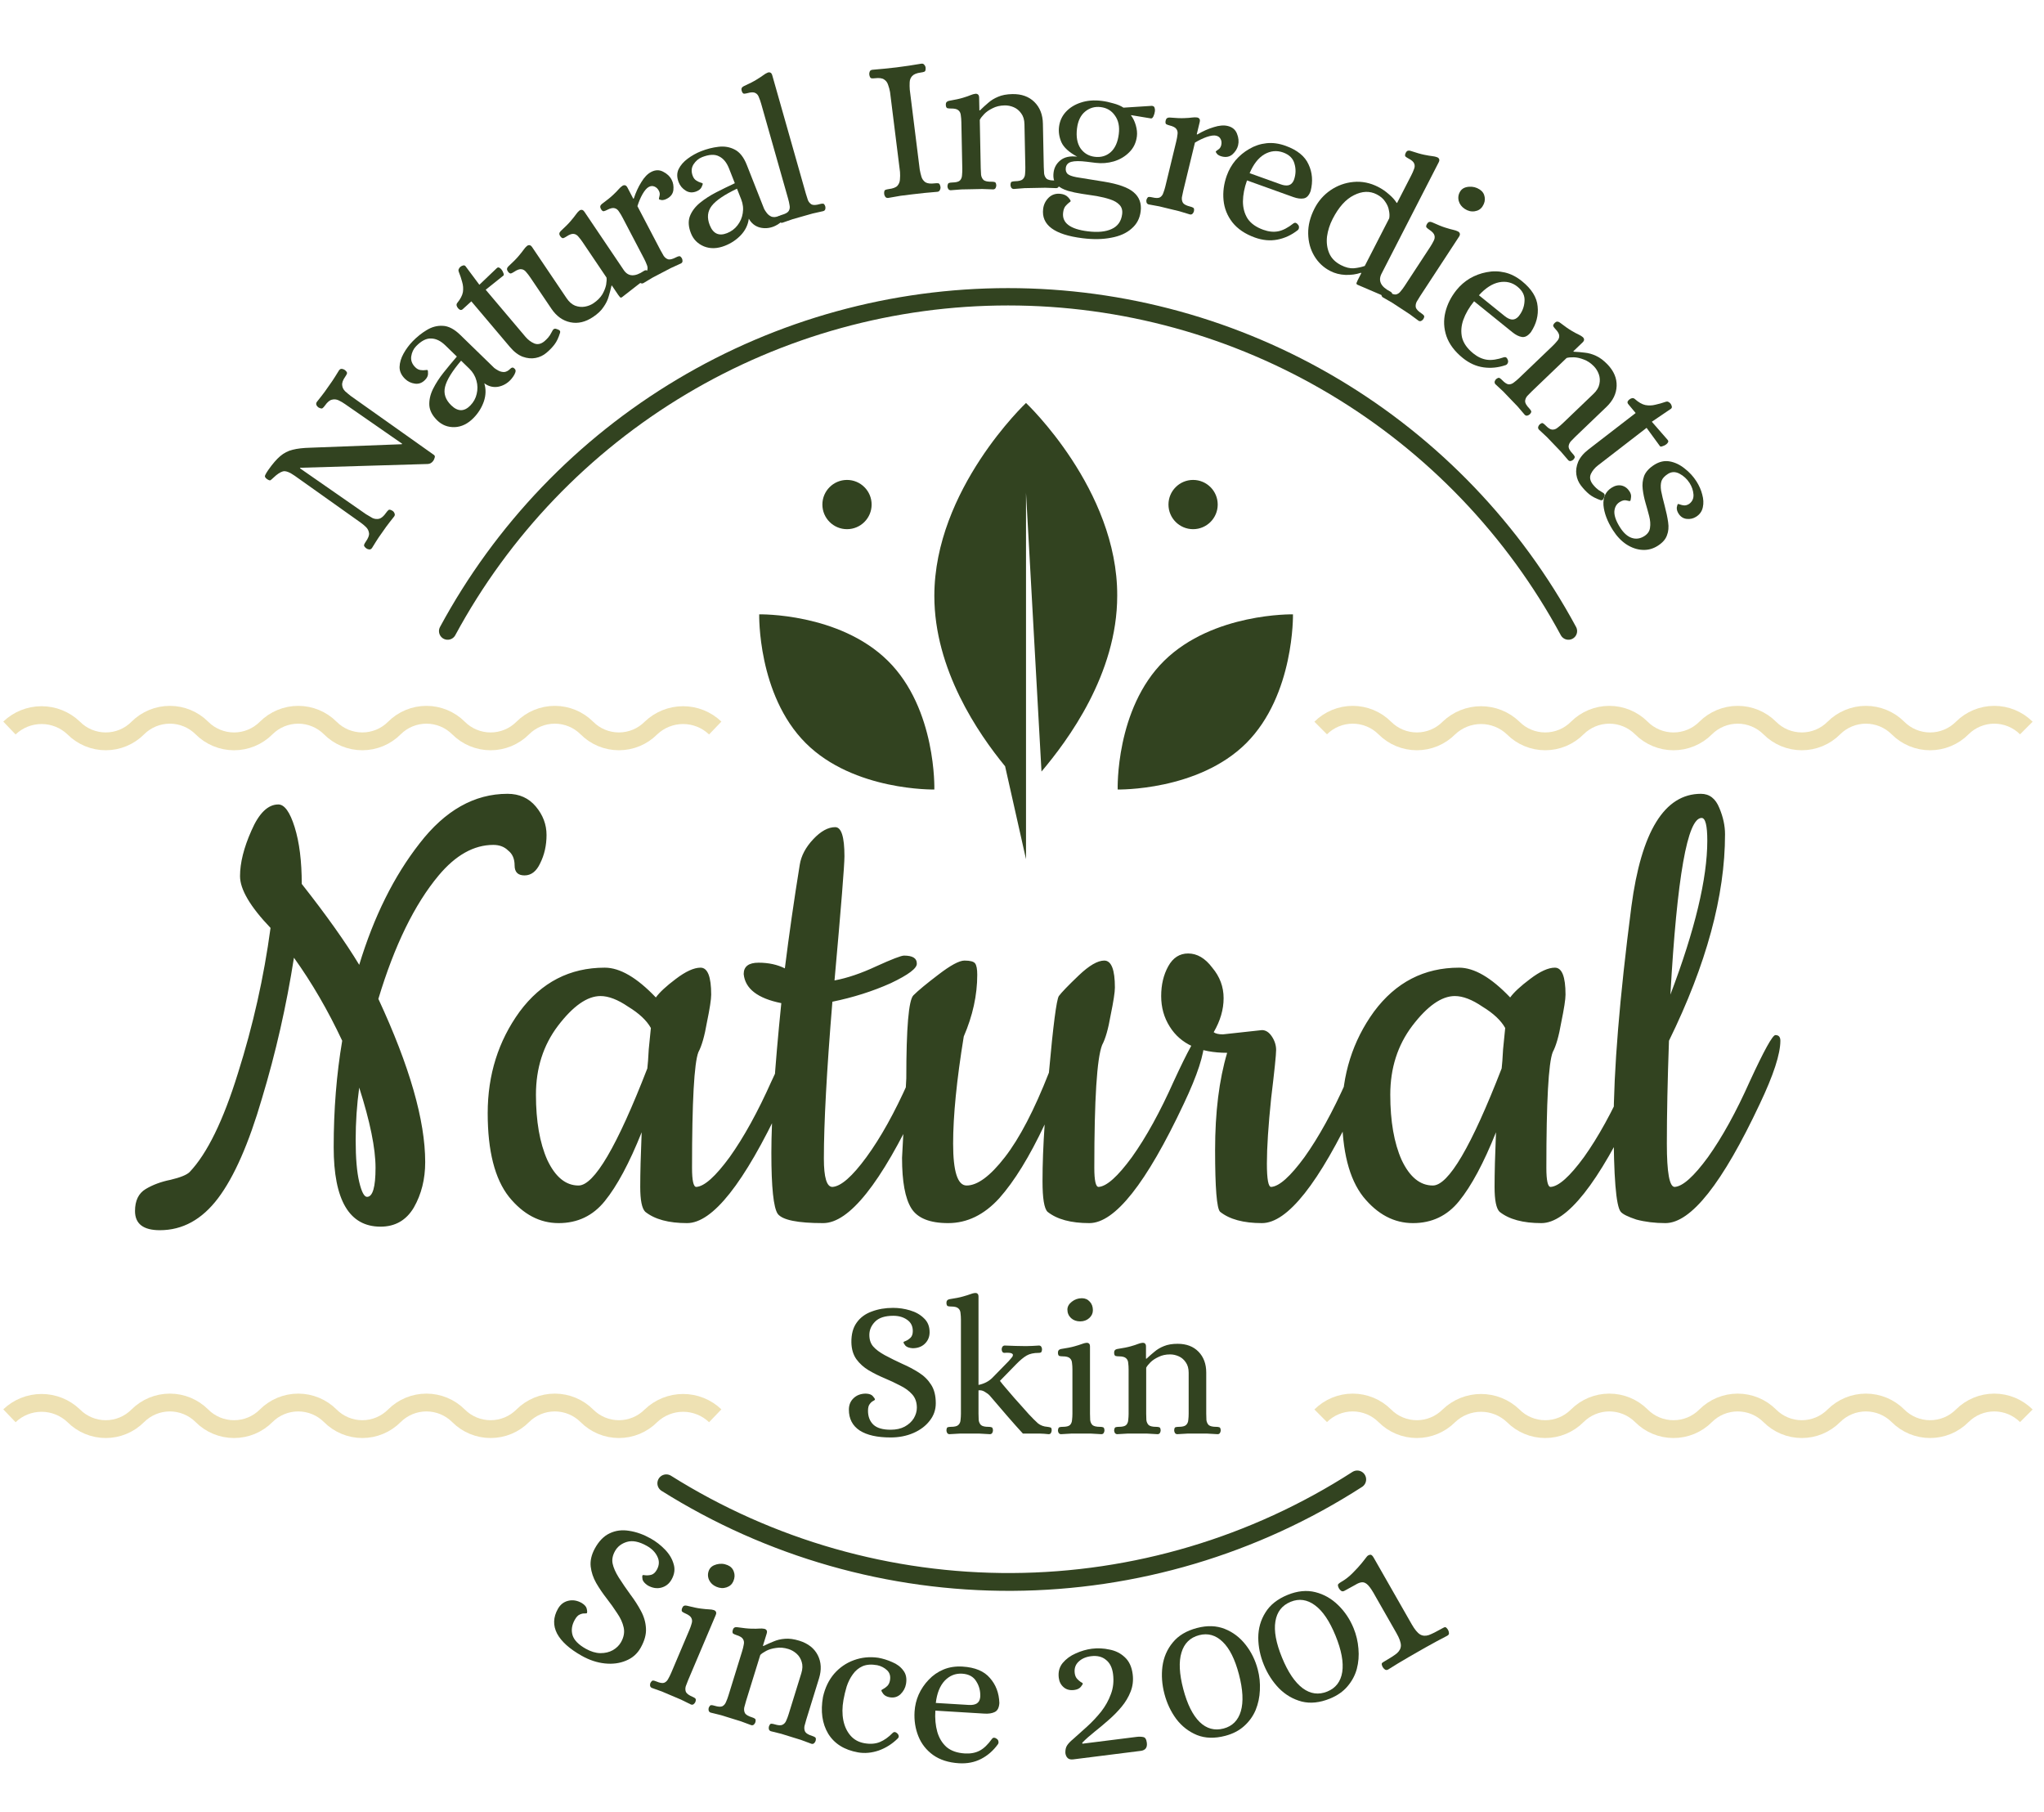 <svg width="132" height="117" viewBox="0 0 132 117" fill="none" xmlns="http://www.w3.org/2000/svg">
<path d="M24.026 35.382C23.976 35.453 23.916 35.486 23.846 35.479C23.776 35.473 23.712 35.449 23.655 35.409C23.539 35.317 23.491 35.24 23.512 35.18C23.532 35.12 23.568 35.055 23.618 34.983C23.779 34.755 23.85 34.57 23.832 34.429C23.811 34.276 23.748 34.146 23.642 34.04C23.528 33.928 23.403 33.824 23.268 33.729L19.031 30.72C18.696 30.484 18.441 30.39 18.268 30.439C18.095 30.488 17.896 30.62 17.67 30.835C17.573 30.927 17.505 30.986 17.466 31.011C17.419 31.032 17.343 31.005 17.236 30.93C17.114 30.844 17.08 30.756 17.133 30.666C17.179 30.57 17.242 30.465 17.323 30.351C17.604 29.951 17.861 29.652 18.096 29.454C18.336 29.25 18.603 29.112 18.898 29.042C19.198 28.965 19.575 28.921 20.031 28.91L25.949 28.685L25.971 28.653L22.283 26.093C22.147 25.998 22.011 25.918 21.875 25.854C21.731 25.785 21.587 25.77 21.444 25.807C21.298 25.833 21.145 25.96 20.984 26.188C20.934 26.259 20.884 26.315 20.834 26.355C20.785 26.395 20.695 26.38 20.563 26.308C20.506 26.268 20.463 26.216 20.433 26.153C20.408 26.082 20.418 26.014 20.463 25.95C20.581 25.798 20.676 25.678 20.748 25.59C20.818 25.49 20.89 25.396 20.962 25.309C21.032 25.209 21.117 25.087 21.218 24.945C21.318 24.802 21.401 24.684 21.466 24.591C21.524 24.493 21.586 24.398 21.651 24.305C21.714 24.2 21.795 24.07 21.893 23.915C21.943 23.844 22.004 23.811 22.074 23.818C22.144 23.825 22.207 23.848 22.264 23.888C22.381 23.98 22.428 24.057 22.408 24.117C22.392 24.17 22.356 24.235 22.301 24.314C22.145 24.535 22.078 24.722 22.098 24.875C22.112 25.023 22.175 25.153 22.289 25.265C22.4 25.365 22.521 25.466 22.651 25.568L28.034 29.383C28.086 29.43 28.097 29.491 28.066 29.566C28.047 29.638 28.02 29.699 27.985 29.749C27.89 29.884 27.771 29.955 27.628 29.961L19.392 30.205L19.37 30.238L23.637 33.204C23.777 33.292 23.917 33.375 24.055 33.451C24.192 33.514 24.335 33.53 24.486 33.498C24.63 33.46 24.78 33.331 24.935 33.109C24.991 33.031 25.043 32.971 25.092 32.931C25.142 32.892 25.23 32.911 25.356 32.989C25.413 33.029 25.454 33.084 25.479 33.155C25.509 33.219 25.501 33.283 25.456 33.347C25.344 33.492 25.246 33.615 25.164 33.718C25.093 33.818 25.02 33.915 24.942 34.01C24.877 34.103 24.794 34.221 24.694 34.363C24.594 34.506 24.511 34.624 24.445 34.717C24.392 34.807 24.333 34.899 24.268 34.992C24.21 35.09 24.129 35.22 24.026 35.382Z" fill="#324320"/>
<path d="M30.591 26.978C30.218 27.362 29.809 27.563 29.363 27.581C28.923 27.594 28.549 27.45 28.241 27.151C27.921 26.839 27.749 26.513 27.726 26.173C27.708 25.826 27.787 25.475 27.962 25.119C28.143 24.757 28.373 24.401 28.653 24.05C28.939 23.692 29.223 23.351 29.503 23.024L28.759 22.301C28.463 22.014 28.161 21.866 27.851 21.858C27.541 21.837 27.215 22.003 26.872 22.355C26.701 22.531 26.596 22.753 26.556 23.02C26.523 23.28 26.613 23.515 26.827 23.722C26.927 23.82 27.036 23.877 27.154 23.894C27.272 23.911 27.375 23.913 27.461 23.899C27.548 23.886 27.597 23.885 27.61 23.897C27.635 23.922 27.645 24.005 27.641 24.148C27.637 24.278 27.574 24.406 27.451 24.531C27.262 24.726 27.043 24.807 26.795 24.773C26.547 24.739 26.334 24.637 26.159 24.466C25.92 24.234 25.802 23.978 25.804 23.699C25.812 23.414 25.898 23.125 26.061 22.831C26.224 22.538 26.422 22.271 26.654 22.033C26.929 21.75 27.229 21.51 27.555 21.314C27.887 21.111 28.233 21.019 28.592 21.039C28.958 21.052 29.336 21.248 29.725 21.627L31.921 23.762C31.99 23.817 32.081 23.874 32.193 23.935C32.306 23.995 32.43 24.024 32.566 24.023C32.703 24.008 32.832 23.938 32.954 23.812C32.996 23.768 33.04 23.743 33.083 23.736C33.12 23.723 33.173 23.75 33.242 23.818C33.299 23.873 33.312 23.947 33.282 24.04C33.253 24.134 33.204 24.227 33.138 24.321C33.071 24.415 33.01 24.49 32.955 24.547C32.729 24.779 32.461 24.922 32.152 24.977C31.837 25.024 31.544 24.948 31.275 24.747C31.392 25.13 31.382 25.523 31.245 25.928C31.108 26.32 30.89 26.671 30.591 26.978ZM30.375 26.182C30.583 25.968 30.719 25.722 30.783 25.442C30.853 25.156 30.849 24.871 30.771 24.587C30.692 24.291 30.54 24.032 30.314 23.812L29.777 23.29C29.191 23.98 28.846 24.543 28.741 24.978C28.635 25.413 28.768 25.811 29.139 26.172C29.566 26.587 29.978 26.59 30.375 26.182Z" fill="#324320"/>
<path d="M35.288 22.782C35.088 22.951 34.856 23.062 34.592 23.114C34.327 23.166 34.048 23.14 33.753 23.034C33.465 22.924 33.189 22.712 32.924 22.398L30.439 19.459L29.877 19.97C29.83 20.009 29.779 20.023 29.724 20.012C29.671 19.989 29.624 19.954 29.584 19.908C29.472 19.774 29.454 19.659 29.53 19.56C29.737 19.305 29.859 19.07 29.896 18.856C29.926 18.636 29.91 18.421 29.847 18.212C29.791 17.996 29.717 17.773 29.625 17.543C29.6 17.472 29.602 17.414 29.63 17.367C29.653 17.313 29.688 17.266 29.735 17.227C29.775 17.193 29.827 17.166 29.89 17.147C29.96 17.122 30.018 17.136 30.063 17.189L30.957 18.388L32.067 17.329C32.121 17.272 32.175 17.255 32.229 17.278C32.283 17.301 32.332 17.339 32.377 17.392C32.434 17.459 32.477 17.537 32.507 17.626C32.543 17.71 32.544 17.766 32.511 17.794L31.366 18.71L33.935 21.749C34.099 21.942 34.288 22.085 34.503 22.178C34.725 22.264 34.946 22.215 35.166 22.029C35.239 21.967 35.317 21.89 35.399 21.798C35.481 21.705 35.555 21.591 35.623 21.454C35.638 21.418 35.656 21.386 35.677 21.357C35.693 21.321 35.714 21.291 35.74 21.269C35.794 21.224 35.853 21.213 35.919 21.238C35.98 21.255 36.04 21.279 36.099 21.308C36.17 21.351 36.193 21.412 36.167 21.491C36.074 21.798 35.957 22.046 35.817 22.232C35.678 22.419 35.502 22.602 35.288 22.782Z" fill="#324320"/>
<path d="M38.306 20.464C37.813 20.796 37.322 20.912 36.832 20.81C36.342 20.709 35.933 20.415 35.606 19.93L34.249 17.92C34.161 17.79 34.074 17.675 33.986 17.576C33.9 17.465 33.8 17.401 33.683 17.385C33.562 17.362 33.4 17.418 33.197 17.555C33.132 17.599 33.065 17.633 32.998 17.658C32.932 17.67 32.863 17.622 32.789 17.514C32.716 17.405 32.73 17.301 32.831 17.201C33.13 16.925 33.35 16.704 33.489 16.536C33.636 16.363 33.745 16.226 33.814 16.127C33.884 16.027 33.953 15.949 34.02 15.893C34.073 15.847 34.128 15.826 34.183 15.83C34.246 15.83 34.307 15.873 34.366 15.96L36.587 19.252C36.748 19.491 36.931 19.652 37.135 19.736C37.346 19.815 37.556 19.837 37.764 19.802C37.972 19.767 38.16 19.693 38.326 19.581C38.58 19.409 38.771 19.217 38.901 19.003C39.026 18.782 39.107 18.574 39.145 18.38C39.178 18.179 39.185 18.026 39.168 17.922L37.628 15.64C37.54 15.51 37.453 15.395 37.365 15.296C37.279 15.185 37.178 15.122 37.062 15.105C36.941 15.082 36.779 15.139 36.576 15.275C36.511 15.319 36.444 15.354 36.377 15.378C36.311 15.391 36.242 15.343 36.169 15.234C36.095 15.125 36.109 15.021 36.21 14.921C36.509 14.646 36.729 14.424 36.868 14.256C37.015 14.083 37.123 13.947 37.193 13.847C37.263 13.747 37.331 13.669 37.399 13.613C37.452 13.567 37.507 13.546 37.562 13.55C37.625 13.55 37.686 13.593 37.745 13.68L40.281 17.439C40.569 17.867 41 17.887 41.572 17.501C41.652 17.448 41.717 17.435 41.768 17.464C41.819 17.493 41.862 17.532 41.896 17.583C41.964 17.685 41.944 17.788 41.836 17.892L40.167 19.192C40.117 19.226 40.073 19.224 40.036 19.186C40 19.147 39.962 19.099 39.923 19.041L39.512 18.433L39.491 18.447C39.441 18.67 39.38 18.901 39.309 19.139C39.245 19.372 39.135 19.599 38.978 19.82C38.834 20.044 38.61 20.259 38.306 20.464Z" fill="#324320"/>
<path d="M41.55 18.282C41.496 18.31 41.437 18.311 41.374 18.285C41.315 18.247 41.271 18.201 41.243 18.147C41.198 18.023 41.196 17.945 41.239 17.913C41.277 17.873 41.335 17.833 41.412 17.792C41.628 17.679 41.757 17.567 41.798 17.457C41.835 17.34 41.825 17.217 41.768 17.089C41.718 16.957 41.659 16.826 41.59 16.694L40.2 14.039C40.127 13.899 40.052 13.776 39.976 13.668C39.904 13.548 39.81 13.474 39.697 13.445C39.579 13.408 39.412 13.446 39.195 13.56C39.126 13.596 39.056 13.623 38.986 13.64C38.92 13.645 38.856 13.59 38.796 13.474C38.735 13.358 38.76 13.256 38.872 13.168C39.199 12.927 39.441 12.732 39.599 12.58C39.764 12.425 39.882 12.304 39.955 12.216C40.035 12.125 40.112 12.055 40.185 12.007C40.243 11.967 40.299 11.952 40.354 11.963C40.417 11.97 40.472 12.019 40.521 12.112L40.897 12.831L40.932 12.813C41.061 12.42 41.222 12.07 41.416 11.762C41.605 11.446 41.816 11.227 42.048 11.106C42.318 10.964 42.576 10.957 42.82 11.085C43.072 11.209 43.257 11.383 43.374 11.608C43.476 11.801 43.513 12.023 43.486 12.273C43.456 12.516 43.317 12.702 43.069 12.831C42.946 12.896 42.833 12.925 42.731 12.92C42.634 12.902 42.575 12.883 42.555 12.864C42.547 12.849 42.557 12.784 42.586 12.671C42.623 12.553 42.611 12.436 42.55 12.32C42.478 12.181 42.38 12.089 42.258 12.044C42.144 11.996 42.025 12.004 41.902 12.069C41.77 12.137 41.635 12.292 41.495 12.533C41.362 12.77 41.252 13.029 41.164 13.312L42.646 16.142C42.714 16.273 42.785 16.398 42.858 16.518C42.938 16.634 43.037 16.71 43.155 16.747C43.276 16.772 43.445 16.728 43.662 16.614C43.731 16.578 43.793 16.555 43.848 16.546C43.906 16.526 43.969 16.571 44.038 16.683C44.066 16.738 44.079 16.8 44.076 16.87C44.07 16.933 44.035 16.98 43.974 17.012C43.741 17.114 43.526 17.212 43.329 17.306C43.144 17.403 42.946 17.506 42.738 17.615C42.529 17.725 42.332 17.828 42.146 17.925C41.965 18.03 41.766 18.149 41.55 18.282Z" fill="#324320"/>
<path d="M46.823 15.866C46.328 16.061 45.874 16.076 45.461 15.91C45.057 15.741 44.776 15.458 44.62 15.06C44.456 14.646 44.434 14.279 44.552 13.961C44.678 13.639 44.894 13.352 45.198 13.101C45.51 12.847 45.866 12.617 46.264 12.413C46.67 12.206 47.067 12.012 47.455 11.831L47.076 10.869C46.925 10.488 46.711 10.229 46.433 10.095C46.16 9.95 45.796 9.967 45.341 10.146C45.114 10.236 44.928 10.393 44.782 10.62C44.645 10.842 44.631 11.092 44.74 11.368C44.791 11.498 44.867 11.595 44.967 11.658C45.067 11.722 45.159 11.765 45.243 11.789C45.328 11.812 45.373 11.831 45.379 11.848C45.392 11.88 45.367 11.96 45.305 12.088C45.248 12.204 45.138 12.294 44.975 12.358C44.724 12.458 44.492 12.441 44.281 12.309C44.069 12.177 43.918 11.997 43.829 11.77C43.707 11.461 43.704 11.181 43.821 10.928C43.945 10.673 44.142 10.445 44.41 10.246C44.678 10.046 44.967 9.886 45.275 9.764C45.64 9.62 46.011 9.525 46.387 9.48C46.772 9.432 47.123 9.49 47.441 9.655C47.768 9.817 48.031 10.15 48.229 10.653L49.348 13.491C49.388 13.569 49.447 13.658 49.524 13.759C49.601 13.86 49.702 13.937 49.827 13.992C49.956 14.034 50.102 14.024 50.264 13.96C50.321 13.937 50.371 13.932 50.413 13.943C50.452 13.947 50.489 13.993 50.524 14.082C50.553 14.155 50.535 14.228 50.469 14.301C50.404 14.373 50.322 14.439 50.223 14.497C50.124 14.555 50.038 14.598 49.965 14.627C49.664 14.745 49.363 14.765 49.06 14.688C48.754 14.602 48.52 14.413 48.358 14.12C48.307 14.516 48.137 14.869 47.847 15.18C47.562 15.48 47.221 15.709 46.823 15.866ZM46.953 15.054C47.229 14.945 47.454 14.777 47.627 14.55C47.807 14.319 47.921 14.058 47.966 13.768C48.016 13.467 47.983 13.171 47.868 12.878L47.594 12.184C46.781 12.571 46.237 12.94 45.963 13.292C45.689 13.644 45.646 14.059 45.835 14.538C46.053 15.09 46.425 15.262 46.953 15.054Z" fill="#324320"/>
<path d="M50.533 14.38C50.474 14.396 50.417 14.386 50.361 14.347C50.31 14.298 50.277 14.244 50.26 14.185C50.233 14.057 50.243 13.981 50.291 13.959C50.345 13.925 50.41 13.898 50.486 13.876C50.721 13.81 50.869 13.726 50.932 13.627C51 13.517 51.02 13.393 50.99 13.257C50.969 13.118 50.938 12.977 50.897 12.834L49.153 6.689C49.11 6.538 49.062 6.402 49.009 6.281C48.963 6.149 48.887 6.057 48.781 6.005C48.674 5.945 48.502 5.948 48.267 6.015C48.192 6.037 48.118 6.048 48.046 6.051C47.98 6.042 47.929 5.975 47.893 5.849C47.858 5.723 47.903 5.629 48.031 5.565C48.4 5.397 48.677 5.255 48.862 5.139C49.055 5.02 49.2 4.925 49.298 4.852C49.395 4.779 49.484 4.726 49.566 4.694C49.63 4.666 49.689 4.664 49.74 4.685C49.8 4.705 49.844 4.765 49.873 4.865L52.043 12.509C52.084 12.652 52.127 12.789 52.174 12.921C52.228 13.05 52.31 13.145 52.418 13.205C52.532 13.255 52.706 13.246 52.941 13.179C53.017 13.158 53.082 13.148 53.137 13.151C53.198 13.142 53.251 13.2 53.295 13.324C53.312 13.382 53.312 13.446 53.295 13.514C53.275 13.574 53.232 13.614 53.165 13.633C52.917 13.685 52.687 13.737 52.474 13.788C52.273 13.845 52.059 13.906 51.832 13.97C51.605 14.035 51.391 14.095 51.19 14.153C50.991 14.218 50.772 14.294 50.533 14.38Z" fill="#324320"/>
<path d="M57.368 12.78C57.282 12.791 57.217 12.768 57.175 12.712C57.133 12.656 57.108 12.593 57.099 12.524C57.089 12.375 57.114 12.289 57.172 12.264C57.23 12.239 57.303 12.221 57.39 12.21C57.667 12.176 57.856 12.104 57.956 11.995C58.056 11.877 58.11 11.742 58.117 11.592C58.132 11.432 58.134 11.269 58.122 11.103L57.479 5.946C57.45 5.783 57.409 5.63 57.356 5.487C57.31 5.334 57.225 5.217 57.101 5.136C56.975 5.046 56.774 5.019 56.497 5.053C56.41 5.064 56.336 5.064 56.273 5.055C56.21 5.045 56.165 4.967 56.138 4.821C56.13 4.752 56.139 4.684 56.166 4.62C56.193 4.555 56.25 4.517 56.336 4.506C56.614 4.48 56.875 4.456 57.119 4.435C57.371 4.412 57.627 4.385 57.887 4.352C58.415 4.286 58.955 4.206 59.506 4.111C59.584 4.101 59.644 4.124 59.686 4.18C59.737 4.236 59.767 4.298 59.775 4.367C59.785 4.515 59.761 4.602 59.702 4.627C59.644 4.652 59.567 4.67 59.471 4.682C59.203 4.716 59.015 4.792 58.906 4.911C58.806 5.02 58.752 5.154 58.746 5.314C58.738 5.464 58.74 5.622 58.752 5.788L59.395 10.944C59.424 11.108 59.462 11.266 59.507 11.418C59.551 11.562 59.636 11.679 59.762 11.769C59.895 11.849 60.096 11.873 60.364 11.839C60.459 11.827 60.538 11.826 60.601 11.836C60.664 11.846 60.709 11.924 60.736 12.07C60.745 12.139 60.731 12.207 60.695 12.273C60.668 12.338 60.616 12.375 60.538 12.385C59.98 12.428 59.442 12.482 58.922 12.547C58.663 12.579 58.407 12.611 58.156 12.642C57.906 12.682 57.643 12.728 57.368 12.78Z" fill="#324320"/>
<path d="M61.4 12.284C61.338 12.285 61.285 12.26 61.241 12.209C61.205 12.148 61.186 12.088 61.185 12.026C61.2 11.895 61.233 11.825 61.285 11.815C61.337 11.796 61.407 11.786 61.494 11.784C61.739 11.78 61.904 11.737 61.989 11.657C62.075 11.568 62.121 11.453 62.127 11.314C62.141 11.174 62.147 11.029 62.144 10.881L62.084 7.883C62.081 7.726 62.069 7.583 62.049 7.452C62.038 7.313 61.988 7.204 61.899 7.128C61.81 7.042 61.643 7.002 61.399 7.007C61.32 7.008 61.246 7.001 61.176 6.985C61.114 6.96 61.082 6.882 61.079 6.751C61.077 6.62 61.145 6.54 61.284 6.511C61.684 6.442 61.988 6.375 62.197 6.31C62.414 6.244 62.574 6.189 62.678 6.143C62.79 6.097 62.89 6.069 62.977 6.058C63.047 6.048 63.104 6.06 63.148 6.094C63.201 6.128 63.229 6.197 63.231 6.302L63.248 7.127L63.287 7.126C63.458 6.957 63.634 6.796 63.814 6.644C63.994 6.483 64.206 6.353 64.448 6.252C64.699 6.142 65.008 6.083 65.374 6.076C65.968 6.064 66.442 6.234 66.799 6.584C67.155 6.935 67.339 7.403 67.35 7.988L67.406 10.776C67.409 10.924 67.416 11.068 67.428 11.207C67.448 11.347 67.503 11.459 67.592 11.545C67.689 11.621 67.86 11.657 68.105 11.652C68.183 11.651 68.249 11.658 68.302 11.675C68.363 11.682 68.399 11.751 68.41 11.882C68.412 11.943 68.395 12.005 68.362 12.066C68.328 12.119 68.276 12.146 68.206 12.148C67.953 12.136 67.717 12.127 67.499 12.123C67.289 12.127 67.067 12.131 66.831 12.136C66.595 12.141 66.373 12.145 66.163 12.149C65.954 12.162 65.723 12.18 65.471 12.203C65.409 12.204 65.356 12.179 65.312 12.127C65.276 12.067 65.257 12.006 65.256 11.945C65.262 11.814 65.291 11.743 65.343 11.734C65.404 11.715 65.474 11.705 65.552 11.703C65.796 11.698 65.962 11.656 66.047 11.576C66.141 11.486 66.192 11.372 66.198 11.232C66.212 11.092 66.218 10.948 66.215 10.8L66.159 8.025C66.154 7.737 66.084 7.502 65.949 7.322C65.823 7.141 65.663 7.009 65.47 6.925C65.276 6.842 65.079 6.802 64.878 6.806C64.581 6.812 64.321 6.874 64.096 6.992C63.871 7.101 63.69 7.227 63.554 7.37C63.417 7.512 63.323 7.636 63.273 7.742L63.335 10.857C63.338 11.006 63.345 11.149 63.357 11.289C63.377 11.428 63.432 11.541 63.521 11.626C63.618 11.703 63.789 11.739 64.034 11.734C64.112 11.732 64.178 11.74 64.231 11.756C64.292 11.764 64.328 11.833 64.34 11.963C64.341 12.024 64.325 12.086 64.291 12.148C64.257 12.201 64.205 12.228 64.135 12.229C63.882 12.217 63.646 12.209 63.428 12.204C63.218 12.208 62.996 12.213 62.76 12.218C62.524 12.222 62.302 12.227 62.093 12.231C61.883 12.244 61.652 12.261 61.4 12.284Z" fill="#324320"/>
<path d="M69.914 15.383C68.087 15.157 67.237 14.524 67.366 13.485C67.401 13.199 67.524 12.955 67.734 12.752C67.942 12.558 68.198 12.48 68.502 12.518C68.701 12.542 68.859 12.614 68.976 12.735C69.092 12.863 69.147 12.949 69.142 12.992C69.14 13.01 69.1 13.044 69.023 13.097C68.955 13.15 68.88 13.224 68.798 13.319C68.725 13.416 68.677 13.55 68.656 13.724C68.573 14.39 69.103 14.795 70.246 14.936C70.896 15.017 71.412 14.966 71.795 14.785C72.187 14.605 72.411 14.286 72.468 13.826C72.499 13.575 72.44 13.375 72.292 13.224C72.152 13.075 71.951 12.958 71.689 12.873C71.436 12.789 71.15 12.718 70.832 12.661C70.512 12.613 70.189 12.564 69.861 12.514C69.541 12.466 69.246 12.403 68.974 12.325C68.677 12.236 68.434 12.105 68.244 11.932C68.064 11.751 67.996 11.488 68.039 11.141C68.079 10.821 68.225 10.558 68.48 10.352C68.743 10.138 69.105 10.06 69.564 10.117C69.037 9.831 68.697 9.521 68.545 9.186C68.402 8.851 68.35 8.52 68.391 8.191C68.437 7.818 68.582 7.498 68.827 7.229C69.081 6.953 69.405 6.751 69.799 6.624C70.202 6.489 70.651 6.452 71.144 6.514C71.387 6.544 71.635 6.596 71.89 6.672C72.154 6.74 72.376 6.833 72.554 6.952L74.376 6.835C74.472 6.838 74.533 6.876 74.559 6.95C74.585 7.023 74.594 7.099 74.584 7.177C74.57 7.29 74.539 7.4 74.49 7.508C74.443 7.608 74.389 7.654 74.328 7.647L73.048 7.435L73.045 7.461C73.174 7.627 73.276 7.837 73.35 8.092C73.423 8.348 73.447 8.584 73.42 8.8C73.369 9.216 73.203 9.56 72.923 9.834C72.651 10.108 72.319 10.304 71.927 10.422C71.544 10.533 71.153 10.564 70.754 10.515L70.183 10.444C69.733 10.388 69.398 10.391 69.18 10.451C68.97 10.513 68.852 10.644 68.828 10.843C68.808 10.999 68.845 11.127 68.939 11.226C69.041 11.318 69.235 11.39 69.518 11.443L71.29 11.729C72.212 11.878 72.852 12.107 73.21 12.415C73.576 12.724 73.728 13.134 73.664 13.645C73.608 14.104 73.412 14.475 73.078 14.759C72.751 15.053 72.314 15.249 71.765 15.349C71.224 15.457 70.607 15.469 69.914 15.383ZM70.697 10.125C71.096 10.174 71.438 10.076 71.723 9.83C72.01 9.575 72.186 9.184 72.251 8.656C72.311 8.171 72.228 7.773 72.003 7.464C71.787 7.147 71.48 6.964 71.082 6.915C70.701 6.868 70.363 6.966 70.069 7.211C69.784 7.449 69.612 7.81 69.552 8.295C69.487 8.823 69.561 9.25 69.776 9.576C70 9.894 70.308 10.077 70.697 10.125Z" fill="#324320"/>
<path d="M74.18 13.2C74.121 13.186 74.076 13.148 74.046 13.087C74.026 13.019 74.024 12.956 74.038 12.896C74.086 12.773 74.136 12.713 74.189 12.717C74.244 12.713 74.314 12.721 74.399 12.741C74.636 12.799 74.807 12.8 74.91 12.744C75.016 12.68 75.089 12.581 75.13 12.447C75.18 12.316 75.223 12.178 75.258 12.034L75.964 9.12C76.001 8.968 76.026 8.826 76.04 8.694C76.065 8.557 76.044 8.439 75.978 8.342C75.913 8.237 75.762 8.156 75.525 8.098C75.449 8.079 75.379 8.053 75.315 8.02C75.262 7.98 75.251 7.897 75.281 7.77C75.312 7.642 75.399 7.582 75.54 7.59C75.945 7.625 76.256 7.638 76.474 7.628C76.701 7.62 76.87 7.607 76.982 7.589C77.102 7.574 77.206 7.572 77.293 7.584C77.363 7.592 77.415 7.618 77.449 7.662C77.492 7.708 77.501 7.782 77.476 7.884L77.285 8.673L77.323 8.682C77.679 8.472 78.031 8.315 78.38 8.211C78.731 8.099 79.033 8.073 79.287 8.135C79.584 8.207 79.782 8.372 79.882 8.629C79.989 8.889 80.013 9.141 79.954 9.387C79.902 9.599 79.784 9.791 79.599 9.961C79.416 10.123 79.189 10.172 78.917 10.106C78.782 10.073 78.677 10.021 78.605 9.949C78.543 9.871 78.511 9.819 78.509 9.791C78.513 9.774 78.563 9.733 78.66 9.666C78.766 9.602 78.834 9.506 78.865 9.379C78.901 9.227 78.889 9.093 78.827 8.979C78.773 8.868 78.678 8.795 78.543 8.762C78.398 8.727 78.194 8.754 77.93 8.843C77.675 8.934 77.421 9.056 77.168 9.21L76.415 12.314C76.38 12.458 76.351 12.599 76.326 12.737C76.31 12.877 76.334 12.999 76.399 13.105C76.473 13.204 76.629 13.282 76.867 13.34C76.943 13.358 77.005 13.382 77.052 13.411C77.109 13.434 77.126 13.51 77.104 13.64C77.09 13.699 77.058 13.754 77.01 13.805C76.964 13.848 76.907 13.861 76.839 13.845C76.597 13.768 76.371 13.7 76.161 13.64C75.958 13.591 75.741 13.538 75.512 13.483C75.283 13.427 75.067 13.375 74.864 13.325C74.658 13.284 74.43 13.243 74.18 13.2Z" fill="#324320"/>
<path d="M81.042 15.339C80.41 15.112 79.925 14.784 79.587 14.357C79.257 13.933 79.067 13.456 79.015 12.928C78.964 12.399 79.034 11.868 79.226 11.334C79.356 10.973 79.543 10.646 79.787 10.354C80.043 10.056 80.339 9.81 80.678 9.617C81.019 9.415 81.388 9.292 81.784 9.249C82.179 9.205 82.591 9.261 83.018 9.414C83.773 9.685 84.269 10.086 84.505 10.616C84.753 11.141 84.797 11.713 84.64 12.333C84.536 12.621 84.386 12.78 84.19 12.812C84.001 12.846 83.78 12.817 83.525 12.726L80.531 11.65C80.36 12.127 80.273 12.577 80.268 13.002C80.267 13.419 80.366 13.789 80.566 14.111C80.776 14.427 81.116 14.67 81.584 14.838C81.929 14.962 82.251 14.994 82.551 14.935C82.85 14.876 83.181 14.702 83.544 14.415C83.639 14.357 83.731 14.385 83.819 14.501C83.873 14.557 83.895 14.625 83.885 14.705C83.878 14.777 83.849 14.831 83.798 14.868C83.399 15.18 82.965 15.381 82.497 15.472C82.028 15.563 81.543 15.519 81.042 15.339ZM80.7 11.182L82.708 11.903C82.905 11.974 83.074 11.993 83.216 11.961C83.368 11.923 83.483 11.811 83.559 11.625C83.686 11.272 83.699 10.924 83.599 10.583C83.511 10.236 83.265 9.99 82.863 9.845C82.452 9.698 82.048 9.738 81.651 9.966C81.262 10.197 80.945 10.603 80.7 11.182Z" fill="#324320"/>
<path d="M85.908 17.5C85.474 17.277 85.129 16.953 84.876 16.529C84.623 16.105 84.492 15.626 84.482 15.091C84.472 14.556 84.608 14.013 84.891 13.462C85.138 12.98 85.482 12.588 85.922 12.284C86.374 11.977 86.868 11.799 87.403 11.749C87.95 11.697 88.484 11.804 89.004 12.071C89.252 12.198 89.481 12.355 89.69 12.541C89.903 12.718 90.069 12.902 90.188 13.09L90.222 13.108L91.137 11.326C91.209 11.187 91.267 11.055 91.311 10.93C91.367 10.802 91.374 10.683 91.332 10.573C91.294 10.456 91.167 10.341 90.95 10.23C90.88 10.194 90.818 10.152 90.763 10.105C90.721 10.054 90.73 9.97 90.79 9.853C90.849 9.737 90.947 9.699 91.084 9.739C91.469 9.868 91.768 9.953 91.982 9.995C92.204 10.04 92.376 10.069 92.497 10.082C92.617 10.095 92.719 10.118 92.8 10.15C92.866 10.174 92.911 10.211 92.934 10.262C92.964 10.317 92.956 10.391 92.908 10.485L89.22 17.67C88.985 18.128 89.17 18.512 89.776 18.823C89.861 18.867 89.903 18.918 89.903 18.977C89.906 19.027 89.898 19.072 89.878 19.111C89.822 19.22 89.722 19.252 89.578 19.207L87.661 18.385C87.607 18.357 87.588 18.318 87.604 18.267C87.62 18.217 87.644 18.161 87.676 18.099L87.915 17.633L87.88 17.615C87.582 17.717 87.25 17.762 86.883 17.751C86.528 17.735 86.203 17.652 85.908 17.5ZM86.603 17.121C86.898 17.273 87.172 17.34 87.426 17.323C87.684 17.299 87.921 17.248 88.136 17.172L89.714 14.098C89.743 13.946 89.737 13.776 89.696 13.589C89.667 13.397 89.587 13.209 89.456 13.024C89.337 12.835 89.154 12.677 88.905 12.55C88.455 12.319 87.965 12.337 87.435 12.605C86.909 12.864 86.451 13.375 86.061 14.136C85.874 14.501 85.752 14.88 85.698 15.273C85.654 15.663 85.701 16.021 85.838 16.346C85.975 16.672 86.23 16.93 86.603 17.121Z" fill="#324320"/>
<path d="M89.302 19.2C89.251 19.166 89.222 19.115 89.214 19.047C89.218 18.977 89.237 18.916 89.27 18.864C89.357 18.764 89.425 18.725 89.474 18.746C89.527 18.76 89.591 18.791 89.664 18.839C89.869 18.974 90.03 19.032 90.147 19.014C90.268 18.989 90.371 18.92 90.455 18.807C90.546 18.7 90.633 18.584 90.714 18.459L92.363 15.941C92.449 15.809 92.521 15.683 92.579 15.564C92.648 15.441 92.668 15.323 92.638 15.21C92.612 15.088 92.497 14.96 92.292 14.826C92.226 14.783 92.168 14.735 92.119 14.682C92.082 14.626 92.1 14.543 92.172 14.433C92.244 14.323 92.346 14.296 92.477 14.351C92.848 14.52 93.138 14.637 93.348 14.701C93.565 14.769 93.733 14.816 93.852 14.842C93.971 14.868 94.07 14.901 94.148 14.942C94.212 14.973 94.252 15.015 94.269 15.068C94.294 15.127 94.278 15.2 94.22 15.287L91.715 19.114C91.633 19.239 91.558 19.362 91.488 19.484C91.426 19.611 91.408 19.735 91.433 19.856C91.471 19.975 91.592 20.102 91.797 20.236C91.863 20.279 91.913 20.323 91.948 20.366C91.994 20.407 91.985 20.485 91.92 20.6C91.887 20.651 91.838 20.693 91.776 20.725C91.718 20.75 91.659 20.743 91.6 20.704C91.397 20.55 91.207 20.41 91.028 20.282C90.852 20.167 90.665 20.045 90.468 19.915C90.27 19.786 90.083 19.663 89.907 19.548C89.726 19.44 89.525 19.324 89.302 19.2ZM94.596 13.491C94.39 13.357 94.259 13.181 94.201 12.966C94.148 12.742 94.184 12.536 94.309 12.345C94.419 12.176 94.602 12.081 94.857 12.06C95.112 12.038 95.346 12.097 95.558 12.236C95.742 12.356 95.849 12.521 95.88 12.729C95.915 12.931 95.868 13.13 95.739 13.328C95.624 13.504 95.456 13.609 95.235 13.642C95.014 13.676 94.801 13.625 94.596 13.491Z" fill="#324320"/>
<path d="M94.465 23.116C93.941 22.692 93.589 22.223 93.409 21.706C93.237 21.196 93.213 20.682 93.339 20.165C93.464 19.648 93.706 19.168 94.063 18.725C94.305 18.426 94.59 18.178 94.917 17.981C95.257 17.783 95.619 17.648 96.003 17.576C96.393 17.497 96.782 17.503 97.172 17.592C97.561 17.681 97.932 17.869 98.286 18.155C98.912 18.66 99.25 19.203 99.299 19.783C99.361 20.361 99.215 20.918 98.861 21.453C98.669 21.692 98.474 21.793 98.277 21.758C98.088 21.728 97.887 21.628 97.676 21.458L95.195 19.454C94.876 19.849 94.645 20.247 94.501 20.648C94.362 21.042 94.335 21.425 94.418 21.795C94.513 22.165 94.754 22.506 95.142 22.82C95.428 23.05 95.723 23.187 96.026 23.229C96.329 23.272 96.7 23.217 97.138 23.064C97.247 23.04 97.325 23.098 97.371 23.236C97.403 23.307 97.401 23.379 97.366 23.451C97.335 23.516 97.29 23.558 97.23 23.577C96.749 23.741 96.272 23.788 95.798 23.72C95.324 23.652 94.88 23.451 94.465 23.116ZM95.508 19.066L97.173 20.41C97.336 20.542 97.49 20.616 97.635 20.632C97.792 20.646 97.937 20.578 98.07 20.427C98.307 20.134 98.434 19.809 98.452 19.453C98.483 19.095 98.331 18.781 97.997 18.512C97.657 18.237 97.261 18.142 96.81 18.228C96.365 18.319 95.932 18.598 95.508 19.066Z" fill="#324320"/>
<path d="M96.574 24.81C96.532 24.766 96.515 24.71 96.523 24.642C96.543 24.575 96.574 24.52 96.618 24.478C96.725 24.4 96.799 24.377 96.841 24.409C96.89 24.435 96.945 24.479 97.005 24.542C97.173 24.718 97.316 24.81 97.433 24.819C97.556 24.821 97.671 24.777 97.777 24.688C97.89 24.604 97.999 24.511 98.106 24.408L100.265 22.34C100.378 22.232 100.475 22.126 100.558 22.023C100.652 21.92 100.698 21.811 100.694 21.694C100.696 21.57 100.613 21.421 100.445 21.245C100.391 21.189 100.346 21.129 100.31 21.067C100.287 21.005 100.322 20.928 100.417 20.838C100.511 20.748 100.616 20.744 100.731 20.826C101.052 21.073 101.306 21.251 101.495 21.36C101.689 21.475 101.839 21.555 101.942 21.6C102.052 21.652 102.14 21.706 102.207 21.763C102.261 21.807 102.291 21.857 102.296 21.912C102.307 21.974 102.274 22.041 102.199 22.113L101.605 22.682L101.632 22.711C101.872 22.722 102.109 22.742 102.342 22.772C102.582 22.795 102.82 22.862 103.058 22.972C103.308 23.082 103.559 23.269 103.812 23.532C104.222 23.96 104.418 24.422 104.401 24.921C104.385 25.419 104.166 25.87 103.745 26.273L101.737 28.197C101.63 28.299 101.53 28.402 101.435 28.505C101.347 28.613 101.301 28.729 101.299 28.852C101.308 28.976 101.397 29.125 101.566 29.301C101.62 29.358 101.659 29.411 101.683 29.461C101.719 29.511 101.692 29.584 101.604 29.681C101.56 29.723 101.504 29.752 101.436 29.769C101.374 29.78 101.319 29.761 101.271 29.71C101.109 29.516 100.956 29.338 100.812 29.174C100.667 29.024 100.514 28.863 100.351 28.694C100.188 28.524 100.035 28.364 99.89 28.213C99.74 28.068 99.571 27.911 99.383 27.741C99.341 27.697 99.324 27.641 99.332 27.573C99.352 27.506 99.383 27.451 99.427 27.409C99.528 27.325 99.599 27.299 99.641 27.331C99.696 27.363 99.751 27.407 99.805 27.463C99.973 27.639 100.116 27.732 100.233 27.74C100.362 27.749 100.48 27.709 100.586 27.619C100.699 27.535 100.809 27.442 100.915 27.339L102.913 25.425C103.121 25.226 103.245 25.016 103.287 24.796C103.334 24.581 103.323 24.375 103.254 24.176C103.184 23.978 103.08 23.806 102.942 23.662C102.737 23.448 102.515 23.299 102.277 23.214C102.045 23.123 101.831 23.075 101.634 23.071C101.437 23.067 101.283 23.082 101.171 23.116L98.928 25.266C98.821 25.368 98.721 25.471 98.626 25.573C98.538 25.682 98.492 25.798 98.49 25.921C98.499 26.045 98.588 26.194 98.757 26.37C98.811 26.427 98.85 26.48 98.874 26.53C98.909 26.58 98.883 26.653 98.795 26.75C98.751 26.792 98.695 26.821 98.627 26.838C98.565 26.849 98.51 26.83 98.462 26.779C98.3 26.585 98.147 26.406 98.003 26.243C97.858 26.093 97.705 25.932 97.542 25.763C97.379 25.593 97.226 25.433 97.081 25.282C96.931 25.137 96.762 24.98 96.574 24.81Z" fill="#324320"/>
<path d="M102.101 31.358C101.941 31.152 101.841 30.915 101.801 30.649C101.761 30.383 101.8 30.106 101.918 29.817C102.041 29.534 102.264 29.268 102.588 29.018L105.629 26.67L105.145 26.087C105.108 26.038 105.096 25.987 105.109 25.933C105.134 25.88 105.171 25.835 105.219 25.798C105.357 25.692 105.474 25.679 105.569 25.759C105.814 25.977 106.042 26.109 106.254 26.155C106.472 26.195 106.687 26.189 106.899 26.135C107.116 26.088 107.342 26.024 107.576 25.943C107.647 25.921 107.705 25.925 107.751 25.956C107.804 25.981 107.849 26.018 107.886 26.066C107.918 26.108 107.942 26.16 107.959 26.225C107.981 26.296 107.964 26.353 107.909 26.395L106.674 27.233L107.681 28.387C107.735 28.444 107.75 28.499 107.725 28.551C107.699 28.604 107.659 28.651 107.604 28.694C107.535 28.747 107.455 28.787 107.365 28.812C107.28 28.845 107.225 28.844 107.198 28.809L106.335 27.627L103.191 30.055C102.991 30.209 102.84 30.392 102.739 30.602C102.642 30.819 102.682 31.042 102.858 31.269C102.916 31.345 102.99 31.426 103.078 31.512C103.166 31.598 103.277 31.677 103.411 31.75C103.446 31.767 103.477 31.787 103.506 31.809C103.541 31.826 103.569 31.848 103.59 31.876C103.633 31.931 103.641 31.991 103.614 32.056C103.594 32.115 103.567 32.174 103.535 32.232C103.489 32.301 103.427 32.321 103.35 32.292C103.047 32.185 102.806 32.058 102.626 31.91C102.447 31.763 102.272 31.579 102.101 31.358Z" fill="#324320"/>
<path d="M104.16 34.234C103.799 33.668 103.596 33.13 103.55 32.621C103.517 32.114 103.692 31.739 104.074 31.495C104.287 31.358 104.5 31.311 104.712 31.351C104.929 31.399 105.104 31.526 105.235 31.732C105.319 31.865 105.351 31.995 105.329 32.123C105.319 32.253 105.299 32.328 105.27 32.347C105.248 32.361 105.168 32.349 105.031 32.313C104.906 32.279 104.758 32.316 104.589 32.424C104.383 32.555 104.271 32.761 104.253 33.041C104.248 33.325 104.371 33.665 104.625 34.062C104.845 34.408 105.09 34.63 105.359 34.727C105.641 34.827 105.917 34.79 106.19 34.617C106.41 34.476 106.533 34.294 106.557 34.072C106.592 33.853 106.574 33.605 106.503 33.33C106.435 33.063 106.356 32.777 106.266 32.472C106.18 32.175 106.119 31.877 106.084 31.579C106.049 31.28 106.08 30.997 106.178 30.727C106.287 30.461 106.504 30.224 106.827 30.018C107.159 29.807 107.494 29.733 107.834 29.795C108.174 29.858 108.494 30.011 108.794 30.254C109.102 30.492 109.357 30.77 109.558 31.086C109.732 31.359 109.856 31.642 109.93 31.936C110.011 32.226 110.024 32.498 109.968 32.751C109.916 33.011 109.773 33.216 109.538 33.366C109.354 33.484 109.151 33.53 108.928 33.507C108.706 33.483 108.529 33.368 108.398 33.162C108.313 33.029 108.276 32.898 108.286 32.767C108.308 32.639 108.334 32.566 108.363 32.547C108.378 32.538 108.42 32.547 108.49 32.575C108.571 32.606 108.662 32.626 108.761 32.635C108.867 32.64 108.976 32.607 109.086 32.537C109.29 32.386 109.382 32.182 109.363 31.925C109.344 31.668 109.26 31.422 109.11 31.186C108.945 30.929 108.73 30.73 108.464 30.588C108.199 30.448 107.948 30.452 107.713 30.602C107.499 30.738 107.362 30.888 107.3 31.052C107.244 31.222 107.234 31.435 107.273 31.69C107.323 31.948 107.4 32.271 107.504 32.661C107.607 33.05 107.681 33.401 107.726 33.715C107.775 34.035 107.75 34.32 107.65 34.57C107.563 34.822 107.365 35.047 107.056 35.244C106.747 35.441 106.414 35.529 106.059 35.507C105.704 35.486 105.357 35.365 105.021 35.145C104.696 34.928 104.409 34.624 104.16 34.234Z" fill="#324320"/>
<path d="M37.569 106.918C36.778 106.473 36.246 105.994 35.974 105.481C35.706 104.96 35.724 104.429 36.028 103.889C36.182 103.615 36.399 103.442 36.68 103.37C36.973 103.294 37.267 103.34 37.564 103.506C37.758 103.625 37.867 103.752 37.892 103.886C37.924 104.024 37.927 104.116 37.902 104.162C37.893 104.177 37.844 104.184 37.754 104.184C37.669 104.176 37.566 104.198 37.446 104.251C37.331 104.296 37.221 104.41 37.119 104.593C36.926 104.935 36.879 105.269 36.977 105.594C37.078 105.911 37.361 106.2 37.825 106.461C38.153 106.645 38.464 106.74 38.761 106.747C39.069 106.75 39.34 106.687 39.573 106.558C39.81 106.421 39.989 106.246 40.108 106.033C40.288 105.713 40.344 105.399 40.277 105.091C40.21 104.783 40.069 104.474 39.853 104.162C39.65 103.848 39.423 103.53 39.173 103.209C38.923 102.889 38.698 102.557 38.5 102.216C38.309 101.878 38.191 101.527 38.147 101.161C38.106 100.788 38.193 100.401 38.408 100.001C38.67 99.518 38.991 99.188 39.37 99.011C39.754 98.826 40.175 98.772 40.633 98.849C41.094 98.918 41.557 99.084 42.021 99.344C42.363 99.537 42.67 99.774 42.942 100.057C43.221 100.344 43.407 100.654 43.5 100.987C43.605 101.316 43.562 101.652 43.369 101.994C43.215 102.268 42.992 102.443 42.699 102.519C42.418 102.591 42.13 102.544 41.833 102.377C41.644 102.251 41.531 102.122 41.494 101.991C41.469 101.857 41.47 101.768 41.495 101.722C41.508 101.699 41.569 101.698 41.677 101.719C41.79 101.732 41.915 101.723 42.054 101.69C42.196 101.65 42.317 101.543 42.415 101.368C42.578 101.079 42.591 100.796 42.456 100.52C42.325 100.236 42.096 100.002 41.769 99.819C41.275 99.541 40.847 99.456 40.486 99.563C40.138 99.667 39.882 99.864 39.719 100.153C39.561 100.434 39.509 100.705 39.563 100.966C39.617 101.226 39.749 101.526 39.959 101.864C40.199 102.239 40.449 102.605 40.709 102.961C40.973 103.31 41.2 103.663 41.39 104.02C41.587 104.381 41.696 104.758 41.716 105.149C41.74 105.534 41.627 105.95 41.374 106.399C41.156 106.787 40.84 107.065 40.425 107.232C40.019 107.404 39.564 107.464 39.063 107.412C38.561 107.36 38.063 107.196 37.569 106.918Z" fill="#324320"/>
<path d="M42.096 108.992C42.039 108.968 42.001 108.923 41.982 108.858C41.973 108.788 41.981 108.725 42.005 108.669C42.072 108.556 42.131 108.505 42.183 108.517C42.238 108.522 42.306 108.541 42.386 108.575C42.611 108.67 42.779 108.699 42.889 108.661C43.004 108.614 43.092 108.529 43.155 108.404C43.225 108.282 43.289 108.153 43.347 108.016L44.516 105.259C44.578 105.114 44.626 104.978 44.661 104.851C44.707 104.719 44.705 104.6 44.656 104.494C44.609 104.379 44.474 104.275 44.249 104.179C44.177 104.149 44.112 104.112 44.055 104.069C44.009 104.021 44.011 103.936 44.062 103.816C44.113 103.696 44.208 103.651 44.347 103.681C44.74 103.781 45.045 103.844 45.261 103.87C45.486 103.899 45.659 103.915 45.78 103.919C45.902 103.923 46.004 103.938 46.088 103.964C46.155 103.984 46.203 104.018 46.229 104.067C46.264 104.119 46.261 104.194 46.22 104.29L44.443 108.481C44.385 108.618 44.333 108.752 44.287 108.884C44.248 109.019 44.252 109.144 44.298 109.258C44.356 109.368 44.497 109.47 44.722 109.565C44.794 109.596 44.851 109.63 44.893 109.666C44.945 109.698 44.95 109.776 44.907 109.9C44.883 109.956 44.843 110.005 44.788 110.048C44.735 110.082 44.677 110.086 44.612 110.059C44.386 109.944 44.175 109.84 43.977 109.747C43.785 109.665 43.58 109.578 43.363 109.487C43.147 109.395 42.942 109.308 42.749 109.226C42.553 109.153 42.335 109.074 42.096 108.992ZM46.269 102.464C46.044 102.369 45.885 102.221 45.79 102.02C45.699 101.81 45.697 101.601 45.786 101.393C45.864 101.208 46.026 101.083 46.272 101.016C46.518 100.95 46.757 100.966 46.99 101.065C47.191 101.15 47.325 101.292 47.392 101.491C47.463 101.682 47.452 101.886 47.36 102.103C47.278 102.295 47.132 102.428 46.922 102.499C46.712 102.571 46.494 102.559 46.269 102.464Z" fill="#324320"/>
<path d="M45.892 110.586C45.834 110.568 45.792 110.527 45.766 110.464C45.75 110.396 45.752 110.332 45.77 110.274C45.825 110.154 45.879 110.098 45.932 110.105C45.987 110.103 46.056 110.116 46.139 110.142C46.373 110.214 46.543 110.225 46.65 110.176C46.759 110.118 46.838 110.024 46.888 109.893C46.946 109.765 46.996 109.63 47.04 109.489L47.926 106.625C47.973 106.475 48.007 106.335 48.029 106.204C48.062 106.068 48.048 105.95 47.988 105.849C47.931 105.74 47.785 105.649 47.551 105.577C47.477 105.554 47.408 105.524 47.347 105.486C47.296 105.443 47.29 105.359 47.329 105.234C47.367 105.109 47.457 105.055 47.599 105.071C48 105.131 48.31 105.163 48.528 105.167C48.755 105.173 48.924 105.171 49.037 105.16C49.158 105.152 49.262 105.156 49.348 105.174C49.417 105.186 49.468 105.215 49.499 105.262C49.539 105.31 49.543 105.385 49.512 105.485L49.268 106.273L49.306 106.284C49.522 106.177 49.739 106.08 49.958 105.993C50.179 105.897 50.421 105.839 50.683 105.82C50.956 105.794 51.267 105.836 51.617 105.944C52.184 106.12 52.581 106.43 52.809 106.875C53.037 107.32 53.064 107.822 52.891 108.38L52.067 111.044C52.024 111.185 51.985 111.324 51.952 111.46C51.928 111.599 51.944 111.723 52.002 111.832C52.07 111.935 52.221 112.023 52.455 112.095C52.53 112.118 52.59 112.146 52.635 112.178C52.69 112.205 52.703 112.282 52.673 112.409C52.655 112.468 52.62 112.521 52.568 112.569C52.52 112.609 52.462 112.618 52.395 112.598C52.159 112.506 51.937 112.424 51.731 112.351C51.531 112.289 51.319 112.223 51.094 112.154C50.869 112.084 50.656 112.018 50.456 111.956C50.253 111.903 50.029 111.847 49.782 111.789C49.723 111.771 49.681 111.73 49.655 111.668C49.639 111.599 49.641 111.535 49.659 111.477C49.706 111.354 49.756 111.297 49.808 111.304C49.872 111.305 49.941 111.318 50.016 111.341C50.249 111.413 50.419 111.425 50.526 111.375C50.644 111.32 50.727 111.227 50.777 111.097C50.835 110.968 50.886 110.833 50.929 110.692L51.75 108.041C51.835 107.765 51.842 107.521 51.771 107.307C51.708 107.096 51.598 106.92 51.441 106.78C51.283 106.64 51.108 106.54 50.917 106.481C50.633 106.393 50.366 106.37 50.116 106.412C49.868 106.445 49.657 106.507 49.483 106.599C49.308 106.691 49.18 106.78 49.099 106.864L48.178 109.841C48.134 109.982 48.096 110.121 48.063 110.257C48.038 110.396 48.055 110.519 48.113 110.629C48.181 110.732 48.332 110.82 48.566 110.892C48.641 110.915 48.7 110.943 48.745 110.975C48.801 111.002 48.814 111.079 48.783 111.206C48.765 111.265 48.731 111.318 48.679 111.366C48.63 111.405 48.573 111.415 48.506 111.394C48.269 111.303 48.048 111.221 47.842 111.148C47.642 111.086 47.43 111.02 47.205 110.951C46.98 110.881 46.767 110.815 46.567 110.753C46.364 110.7 46.139 110.644 45.892 110.586Z" fill="#324320"/>
<path d="M55.41 113.155C54.525 112.998 53.883 112.595 53.484 111.948C53.095 111.294 52.983 110.503 53.148 109.575C53.28 108.987 53.519 108.489 53.866 108.081C54.222 107.674 54.646 107.382 55.139 107.203C55.642 107.018 56.169 106.966 56.722 107.046C57.023 107.1 57.321 107.193 57.617 107.325C57.922 107.45 58.161 107.63 58.332 107.864C58.513 108.091 58.572 108.385 58.508 108.746C58.463 108.995 58.345 109.214 58.152 109.401C57.961 109.58 57.727 109.645 57.452 109.596C57.263 109.562 57.126 109.489 57.039 109.376C56.953 109.263 56.914 109.185 56.921 109.142C56.925 109.125 56.965 109.097 57.043 109.058C57.131 109.011 57.218 108.947 57.303 108.865C57.39 108.774 57.447 108.655 57.473 108.509C57.522 108.234 57.459 108.015 57.284 107.851C57.109 107.687 56.898 107.578 56.651 107.525C56.272 107.458 55.954 107.481 55.694 107.595C55.443 107.71 55.235 107.885 55.069 108.122C54.904 108.349 54.774 108.61 54.677 108.903C54.589 109.198 54.52 109.487 54.47 109.77C54.386 110.243 54.383 110.681 54.462 111.085C54.542 111.48 54.697 111.809 54.925 112.071C55.153 112.334 55.452 112.497 55.821 112.563C56.199 112.63 56.532 112.605 56.819 112.488C57.105 112.37 57.384 112.172 57.656 111.892C57.731 111.817 57.823 111.824 57.931 111.914C57.985 111.959 58.02 112.014 58.035 112.079C58.05 112.144 58.031 112.202 57.977 112.255C57.621 112.608 57.212 112.868 56.748 113.034C56.286 113.191 55.84 113.231 55.41 113.155Z" fill="#324320"/>
<path d="M61.929 113.857C61.258 113.816 60.7 113.638 60.256 113.322C59.821 113.007 59.504 112.604 59.307 112.111C59.109 111.618 59.028 111.088 59.062 110.522C59.086 110.139 59.173 109.773 59.326 109.424C59.487 109.066 59.703 108.747 59.974 108.466C60.245 108.177 60.564 107.956 60.932 107.803C61.3 107.65 61.71 107.588 62.163 107.615C62.964 107.664 63.553 107.909 63.928 108.352C64.313 108.786 64.516 109.323 64.538 109.963C64.52 110.267 64.421 110.463 64.241 110.548C64.069 110.634 63.849 110.668 63.579 110.652L60.404 110.459C60.373 110.965 60.415 111.422 60.53 111.831C60.646 112.231 60.845 112.558 61.127 112.811C61.418 113.056 61.812 113.194 62.308 113.224C62.674 113.246 62.992 113.187 63.263 113.046C63.534 112.905 63.803 112.646 64.071 112.269C64.146 112.186 64.242 112.187 64.359 112.273C64.427 112.312 64.467 112.371 64.479 112.451C64.493 112.521 64.48 112.582 64.442 112.632C64.146 113.042 63.786 113.357 63.362 113.576C62.938 113.795 62.46 113.889 61.929 113.857ZM60.434 109.963L62.564 110.092C62.773 110.105 62.941 110.076 63.067 110.005C63.203 109.925 63.282 109.786 63.302 109.586C63.325 109.211 63.241 108.874 63.049 108.574C62.867 108.266 62.562 108.099 62.135 108.073C61.7 108.046 61.323 108.198 61.006 108.529C60.697 108.86 60.507 109.338 60.434 109.963Z" fill="#324320"/>
<path d="M69.315 113.606C69.15 113.627 69.028 113.598 68.948 113.52C68.868 113.442 68.819 113.334 68.801 113.196C68.794 112.994 68.83 112.831 68.911 112.707C68.992 112.582 69.121 112.447 69.296 112.302C69.589 112.045 69.897 111.769 70.22 111.473C70.544 111.177 70.842 110.858 71.116 110.516C71.388 110.165 71.596 109.791 71.74 109.395C71.892 108.998 71.939 108.565 71.88 108.098C71.827 107.682 71.674 107.376 71.421 107.179C71.175 106.973 70.853 106.895 70.455 106.945C70.126 106.986 69.859 107.103 69.655 107.296C69.45 107.489 69.367 107.737 69.405 108.04C69.424 108.187 69.474 108.308 69.557 108.404C69.638 108.49 69.717 108.559 69.794 108.611C69.878 108.653 69.922 108.683 69.924 108.7C69.929 108.744 69.886 108.819 69.794 108.928C69.702 109.036 69.561 109.102 69.371 109.126C69.094 109.161 68.866 109.102 68.689 108.948C68.511 108.795 68.406 108.593 68.375 108.341C68.328 107.969 68.411 107.651 68.624 107.386C68.845 107.121 69.127 106.914 69.469 106.765C69.819 106.607 70.166 106.506 70.513 106.462C70.894 106.414 71.274 106.433 71.654 106.517C72.042 106.591 72.37 106.756 72.64 107.012C72.919 107.268 73.088 107.633 73.148 108.11C73.198 108.508 73.153 108.883 73.013 109.235C72.88 109.577 72.687 109.9 72.436 110.205C72.183 110.509 71.903 110.795 71.594 111.063C71.293 111.329 70.991 111.583 70.687 111.823C70.383 112.064 70.118 112.3 69.892 112.531L69.9 112.595L73.381 112.157C73.554 112.135 73.704 112.138 73.83 112.166C73.956 112.186 74.033 112.308 74.061 112.533C74.101 112.845 73.969 113.02 73.666 113.058L69.315 113.606Z" fill="#324320"/>
<path d="M79.129 112.086C78.445 112.265 77.836 112.249 77.303 112.037C76.767 111.817 76.319 111.469 75.96 110.995C75.61 110.519 75.356 109.981 75.199 109.382C75.039 108.774 74.996 108.181 75.07 107.602C75.15 107.013 75.372 106.499 75.735 106.061C76.096 105.614 76.618 105.301 77.302 105.122C77.96 104.949 78.556 104.969 79.09 105.18C79.624 105.392 80.074 105.734 80.442 106.206C80.807 106.67 81.068 107.201 81.225 107.801C81.341 108.239 81.386 108.688 81.362 109.145C81.344 109.592 81.252 110.017 81.088 110.422C80.921 110.817 80.673 111.162 80.344 111.456C80.023 111.747 79.618 111.957 79.129 112.086ZM79.019 111.614C79.584 111.466 79.956 111.093 80.133 110.496C80.308 109.891 80.267 109.099 80.01 108.119C79.753 107.14 79.402 106.438 78.957 106.014C78.51 105.581 78.003 105.439 77.438 105.587C76.855 105.74 76.475 106.115 76.298 106.711C76.118 107.3 76.157 108.084 76.414 109.063C76.671 110.042 77.024 110.752 77.474 111.194C77.921 111.627 78.436 111.767 79.019 111.614Z" fill="#324320"/>
<path d="M85.89 109.681C85.233 109.949 84.624 110.013 84.065 109.873C83.502 109.724 83.011 109.437 82.591 109.012C82.179 108.583 81.856 108.081 81.62 107.505C81.381 106.92 81.26 106.335 81.258 105.749C81.26 105.152 81.413 104.611 81.717 104.127C82.018 103.634 82.497 103.254 83.154 102.985C83.787 102.727 84.384 102.668 84.943 102.808C85.503 102.949 85.996 103.231 86.424 103.652C86.849 104.066 87.179 104.561 87.415 105.137C87.587 105.559 87.691 106 87.727 106.458C87.768 106.906 87.733 107.342 87.622 107.766C87.508 108.182 87.306 108.558 87.018 108.894C86.737 109.226 86.361 109.489 85.89 109.681ZM85.718 109.225C86.262 109.003 86.583 108.583 86.681 107.966C86.776 107.34 86.631 106.556 86.246 105.615C85.861 104.673 85.419 104.02 84.92 103.656C84.418 103.284 83.894 103.209 83.351 103.431C82.791 103.66 82.462 104.083 82.364 104.701C82.262 105.31 82.404 106.086 82.789 107.027C83.173 107.969 83.619 108.63 84.124 109.01C84.627 109.383 85.158 109.454 85.718 109.225Z" fill="#324320"/>
<path d="M89.653 107.8C89.577 107.843 89.508 107.847 89.448 107.811C89.383 107.768 89.331 107.712 89.292 107.644C89.222 107.503 89.211 107.414 89.26 107.376C89.308 107.338 89.374 107.295 89.458 107.248C89.784 107.061 90.033 106.899 90.205 106.761C90.38 106.61 90.468 106.439 90.469 106.248C90.466 106.048 90.37 105.782 90.179 105.449L88.829 103.084C88.646 102.747 88.49 102.509 88.362 102.372C88.233 102.234 88.104 102.167 87.975 102.17C87.846 102.173 87.693 102.231 87.516 102.342C87.341 102.442 87.112 102.568 86.827 102.72C86.751 102.763 86.683 102.767 86.623 102.732C86.558 102.688 86.506 102.632 86.467 102.564C86.396 102.424 86.383 102.33 86.428 102.285C86.472 102.24 86.536 102.193 86.619 102.145C86.877 101.998 87.121 101.809 87.35 101.577C87.587 101.341 87.788 101.121 87.953 100.917C88.121 100.7 88.228 100.563 88.276 100.506C88.323 100.449 88.388 100.412 88.469 100.396C88.546 100.372 88.626 100.432 88.708 100.576L91.168 104.884C91.359 105.217 91.539 105.436 91.709 105.54C91.874 105.636 92.062 105.649 92.274 105.579C92.488 105.497 92.758 105.363 93.084 105.177C93.167 105.129 93.238 105.094 93.295 105.071C93.352 105.049 93.424 105.103 93.509 105.235C93.548 105.304 93.57 105.377 93.574 105.455C93.582 105.521 93.544 105.577 93.46 105.625C93.274 105.721 93.054 105.837 92.799 105.972C92.557 106.111 92.316 106.243 92.077 106.37C91.85 106.5 91.668 106.604 91.531 106.681C91.402 106.755 91.221 106.859 90.986 106.993C90.763 107.13 90.526 107.271 90.276 107.413C90.038 107.559 89.83 107.688 89.653 107.8Z" fill="#324320"/>
<path d="M18.983 61.842C18.494 64.958 17.807 67.982 16.921 70.915C16.066 73.847 15.119 76.001 14.08 77.375C13.041 78.75 11.789 79.437 10.323 79.437C9.254 79.437 8.719 79.025 8.719 78.2C8.719 77.528 8.948 77.055 9.406 76.78C9.865 76.505 10.399 76.306 11.01 76.184C11.652 76.031 12.064 75.863 12.247 75.68C13.377 74.489 14.416 72.366 15.363 69.311C16.34 66.226 17.043 63.095 17.471 59.918C16.157 58.543 15.501 57.428 15.501 56.573C15.501 55.718 15.745 54.74 16.234 53.641C16.722 52.51 17.303 51.945 17.975 51.945C18.372 51.945 18.723 52.434 19.029 53.411C19.334 54.389 19.487 55.611 19.487 57.077C21.075 59.093 22.312 60.834 23.198 62.301C24.145 59.185 25.443 56.573 27.093 54.465C28.742 52.327 30.636 51.258 32.775 51.258C33.538 51.258 34.149 51.533 34.607 52.083C35.066 52.633 35.295 53.243 35.295 53.916C35.295 54.588 35.157 55.199 34.882 55.748C34.638 56.268 34.302 56.527 33.874 56.527C33.447 56.527 33.233 56.313 33.233 55.886C33.233 55.458 33.095 55.137 32.82 54.924C32.576 54.679 32.255 54.557 31.858 54.557C30.606 54.557 29.43 55.214 28.33 56.527C26.772 58.391 25.474 61.048 24.435 64.5C26.451 68.838 27.459 72.35 27.459 75.039C27.459 76.138 27.215 77.116 26.726 77.971C26.238 78.796 25.52 79.208 24.573 79.208C22.557 79.208 21.549 77.498 21.549 74.076C21.549 71.663 21.732 69.372 22.099 67.203C21.182 65.248 20.144 63.461 18.983 61.842ZM23.198 70.228C23.046 71.327 22.969 72.457 22.969 73.618C22.969 74.779 23.046 75.68 23.198 76.322C23.351 76.963 23.519 77.284 23.702 77.284C24.069 77.284 24.252 76.658 24.252 75.405C24.252 74.153 23.901 72.427 23.198 70.228ZM44.37 78.979C43.179 78.979 42.278 78.735 41.667 78.246C41.453 78.032 41.346 77.498 41.346 76.642C41.346 75.756 41.377 74.58 41.438 73.114C40.644 75.1 39.849 76.581 39.055 77.559C38.291 78.506 37.299 78.979 36.077 78.979C34.855 78.979 33.786 78.414 32.87 77.284C31.953 76.123 31.495 74.321 31.495 71.877C31.495 69.403 32.182 67.219 33.557 65.325C34.962 63.431 36.795 62.484 39.055 62.484C40.033 62.484 41.132 63.125 42.354 64.408C42.599 64.072 43.026 63.675 43.637 63.217C44.279 62.728 44.813 62.484 45.241 62.484C45.699 62.484 45.928 63.064 45.928 64.225C45.928 64.531 45.837 65.126 45.653 66.012C45.501 66.898 45.317 67.539 45.103 67.936C44.828 68.639 44.691 71.129 44.691 75.405C44.691 76.23 44.783 76.642 44.966 76.642C45.485 76.612 46.203 75.97 47.12 74.718C48.036 73.435 48.937 71.801 49.823 69.815C50.739 67.83 51.289 66.837 51.472 66.837C51.686 66.837 51.793 66.959 51.793 67.203C51.793 68.059 51.35 69.418 50.464 71.281C48.051 76.413 46.02 78.979 44.37 78.979ZM38.78 64.317C37.925 64.317 37.009 64.958 36.031 66.241C35.084 67.494 34.611 68.975 34.611 70.686C34.611 72.396 34.855 73.801 35.344 74.901C35.863 76.001 36.535 76.551 37.36 76.551C38.368 76.551 39.849 74.031 41.804 68.99C41.835 68.746 41.865 68.334 41.896 67.753C41.957 67.142 42.003 66.684 42.033 66.379C41.759 65.89 41.27 65.432 40.567 65.004C39.895 64.546 39.3 64.317 38.78 64.317ZM59.299 71.281C56.886 76.413 54.839 78.979 53.159 78.979C51.51 78.979 50.532 78.781 50.227 78.383C49.952 77.986 49.814 76.673 49.814 74.443C49.814 72.213 50.028 68.99 50.456 64.775C48.928 64.469 48.119 63.843 48.027 62.896C48.027 62.407 48.348 62.163 48.989 62.163C49.631 62.163 50.196 62.285 50.685 62.53C50.96 60.33 51.281 58.1 51.647 55.84C51.739 55.26 52.029 54.71 52.518 54.191C53.006 53.671 53.48 53.411 53.938 53.411C54.335 53.411 54.534 54.038 54.534 55.29C54.534 55.87 54.32 58.543 53.892 63.309C54.717 63.156 55.618 62.85 56.596 62.392C57.604 61.934 58.199 61.705 58.383 61.705C58.932 61.705 59.207 61.873 59.207 62.209C59.238 62.514 58.673 62.942 57.512 63.492C56.351 64.011 55.099 64.408 53.755 64.683C53.388 69.143 53.205 72.519 53.205 74.809C53.205 76.031 53.388 76.642 53.755 76.642C54.305 76.612 55.038 75.97 55.954 74.718C56.871 73.465 57.772 71.847 58.657 69.861C59.574 67.845 60.124 66.837 60.307 66.837C60.521 66.837 60.628 66.959 60.628 67.203C60.628 68.059 60.185 69.418 59.299 71.281ZM58.253 74.764L58.528 69.632C58.528 66.363 58.681 64.576 58.986 64.271C59.292 63.965 59.826 63.523 60.59 62.942C61.384 62.331 61.949 62.026 62.285 62.026C62.652 62.026 62.881 62.087 62.972 62.209C63.064 62.331 63.11 62.575 63.11 62.942C63.11 64.256 62.82 65.584 62.239 66.928C61.781 69.739 61.552 72.045 61.552 73.847C61.552 75.65 61.842 76.551 62.423 76.551C63.125 76.551 63.95 75.94 64.897 74.718C65.844 73.496 66.791 71.678 67.738 69.265C68.013 66.211 68.227 64.561 68.379 64.317C68.562 64.072 68.99 63.629 69.662 62.988C70.334 62.346 70.884 62.026 71.312 62.026C71.77 62.026 71.999 62.606 71.999 63.767C71.999 64.072 71.907 64.668 71.724 65.554C71.571 66.44 71.388 67.081 71.174 67.478C70.838 68.334 70.67 70.976 70.67 75.405C70.67 76.23 70.762 76.642 70.945 76.642C71.465 76.612 72.182 75.97 73.099 74.718C74.015 73.435 74.916 71.801 75.802 69.815C76.719 67.83 77.268 66.837 77.452 66.837C77.665 66.837 77.772 66.959 77.772 67.203C77.772 68.059 77.329 69.418 76.444 71.281C74.03 76.413 71.999 78.979 70.35 78.979C69.158 78.979 68.257 78.735 67.646 78.246C67.432 78.032 67.325 77.375 67.325 76.276C67.325 75.176 67.371 73.954 67.463 72.61C66.485 74.687 65.508 76.276 64.53 77.375C63.553 78.445 62.453 78.979 61.231 78.979C60.04 78.979 59.246 78.658 58.849 78.017C58.452 77.375 58.253 76.291 58.253 74.764ZM78.974 66.791L81.495 66.516C81.739 66.516 81.953 66.653 82.136 66.928C82.319 67.203 82.411 67.494 82.411 67.799C82.411 68.105 82.304 69.143 82.09 70.915C81.907 72.686 81.815 74.092 81.815 75.13C81.815 76.138 81.907 76.642 82.09 76.642C82.609 76.612 83.327 75.97 84.244 74.718C85.16 73.435 86.061 71.801 86.947 69.815C87.864 67.83 88.413 66.837 88.597 66.837C88.811 66.837 88.917 66.959 88.917 67.203C88.917 68.059 88.474 69.418 87.589 71.281C85.175 76.413 83.144 78.979 81.495 78.979C80.303 78.979 79.402 78.735 78.791 78.246C78.577 78.032 78.47 76.703 78.47 74.26C78.47 71.816 78.73 69.724 79.249 67.982C77.478 67.982 76.24 67.417 75.538 66.287C75.171 65.707 74.988 65.05 74.988 64.317C74.988 63.584 75.141 62.942 75.446 62.392C75.752 61.842 76.179 61.568 76.729 61.568C77.31 61.568 77.829 61.873 78.287 62.484C78.776 63.064 79.02 63.721 79.02 64.454C79.02 65.187 78.806 65.92 78.379 66.653C78.501 66.745 78.7 66.791 78.974 66.791ZM99.542 78.979C98.351 78.979 97.45 78.735 96.839 78.246C96.625 78.032 96.518 77.498 96.518 76.642C96.518 75.756 96.549 74.58 96.61 73.114C95.816 75.1 95.021 76.581 94.227 77.559C93.463 78.506 92.471 78.979 91.249 78.979C90.027 78.979 88.958 78.414 88.041 77.284C87.125 76.123 86.667 74.321 86.667 71.877C86.667 69.403 87.354 67.219 88.729 65.325C90.134 63.431 91.967 62.484 94.227 62.484C95.205 62.484 96.304 63.125 97.526 64.408C97.77 64.072 98.198 63.675 98.809 63.217C99.451 62.728 99.985 62.484 100.413 62.484C100.871 62.484 101.1 63.064 101.1 64.225C101.1 64.531 101.008 65.126 100.825 66.012C100.672 66.898 100.489 67.539 100.275 67.936C100 68.639 99.863 71.129 99.863 75.405C99.863 76.23 99.955 76.642 100.138 76.642C100.657 76.612 101.375 75.97 102.291 74.718C103.208 73.435 104.109 71.801 104.995 69.815C105.911 67.83 106.461 66.837 106.644 66.837C106.858 66.837 106.965 66.959 106.965 67.203C106.965 68.059 106.522 69.418 105.636 71.281C103.223 76.413 101.192 78.979 99.542 78.979ZM93.952 64.317C93.097 64.317 92.18 64.958 91.203 66.241C90.256 67.494 89.783 68.975 89.783 70.686C89.783 72.396 90.027 73.801 90.516 74.901C91.035 76.001 91.707 76.551 92.532 76.551C93.54 76.551 95.021 74.031 96.976 68.99C97.007 68.746 97.037 68.334 97.068 67.753C97.129 67.142 97.175 66.684 97.205 66.379C96.93 65.89 96.442 65.432 95.739 65.004C95.067 64.546 94.472 64.317 93.952 64.317ZM107.552 78.979C106.88 78.979 106.254 78.903 105.674 78.75C105.124 78.567 104.788 78.399 104.665 78.246C104.36 77.879 104.207 75.986 104.207 72.564C104.207 69.112 104.589 64.439 105.353 58.543C105.994 53.687 107.491 51.258 109.843 51.258C110.393 51.258 110.79 51.563 111.034 52.174C111.279 52.755 111.401 53.32 111.401 53.87C111.401 57.841 110.194 62.285 107.781 67.203C107.69 69.739 107.644 71.953 107.644 73.847C107.644 75.711 107.812 76.642 108.148 76.642C108.667 76.612 109.385 75.97 110.301 74.718C111.218 73.435 112.119 71.801 113.005 69.815C113.921 67.83 114.471 66.837 114.654 66.837C114.868 66.837 114.975 66.959 114.975 67.203C114.975 68.059 114.532 69.418 113.646 71.281C111.233 76.413 109.202 78.979 107.552 78.979ZM110.256 54.282C110.256 53.305 110.133 52.816 109.889 52.816C108.973 52.816 108.301 56.619 107.873 64.225C109.461 60.04 110.256 56.726 110.256 54.282Z" fill="#324320"/>
<path d="M57.514 92.82C56.649 92.82 55.984 92.67 55.519 92.371C55.053 92.063 54.82 91.614 54.82 91.024C54.82 90.725 54.92 90.479 55.119 90.288C55.327 90.088 55.593 89.989 55.917 89.989C56.134 89.997 56.283 90.051 56.366 90.151C56.458 90.251 56.504 90.326 56.504 90.375C56.504 90.392 56.466 90.421 56.391 90.463C56.316 90.496 56.242 90.562 56.167 90.662C56.092 90.754 56.055 90.899 56.055 91.099C56.055 91.473 56.171 91.772 56.404 91.996C56.637 92.213 57.007 92.321 57.514 92.321C57.871 92.321 58.175 92.254 58.424 92.121C58.682 91.98 58.877 91.801 59.01 91.585C59.143 91.361 59.21 91.132 59.21 90.899C59.21 90.55 59.11 90.263 58.91 90.039C58.711 89.814 58.449 89.623 58.125 89.465C57.809 89.299 57.472 89.141 57.115 88.991C56.757 88.841 56.416 88.671 56.092 88.48C55.776 88.289 55.514 88.052 55.306 87.769C55.099 87.478 54.991 87.117 54.982 86.684C54.974 86.16 55.086 85.737 55.319 85.412C55.552 85.08 55.876 84.839 56.292 84.689C56.707 84.531 57.169 84.452 57.676 84.452C58.05 84.452 58.416 84.506 58.773 84.614C59.139 84.722 59.438 84.893 59.671 85.126C59.912 85.35 60.033 85.649 60.033 86.023C60.033 86.323 59.929 86.572 59.721 86.772C59.521 86.963 59.26 87.058 58.935 87.058C58.719 87.042 58.565 86.988 58.474 86.896C58.391 86.796 58.349 86.722 58.349 86.672C58.349 86.647 58.399 86.618 58.499 86.585C58.599 86.543 58.698 86.476 58.798 86.385C58.898 86.285 58.948 86.14 58.948 85.948C58.948 85.633 58.827 85.391 58.586 85.225C58.345 85.051 58.046 84.963 57.688 84.963C57.148 84.963 56.753 85.092 56.504 85.35C56.263 85.599 56.142 85.882 56.142 86.198C56.142 86.505 56.225 86.755 56.391 86.946C56.558 87.137 56.807 87.324 57.14 87.507C57.514 87.707 57.892 87.894 58.274 88.068C58.657 88.235 59.01 88.422 59.334 88.629C59.667 88.837 59.933 89.099 60.132 89.415C60.332 89.723 60.432 90.122 60.432 90.612C60.432 91.036 60.299 91.415 60.033 91.747C59.775 92.08 59.426 92.341 58.985 92.533C58.544 92.724 58.054 92.82 57.514 92.82ZM61.32 92.608C61.254 92.608 61.204 92.582 61.17 92.533C61.137 92.475 61.121 92.416 61.121 92.358C61.129 92.233 61.158 92.167 61.208 92.159C61.266 92.142 61.333 92.134 61.407 92.134C61.64 92.134 61.798 92.096 61.881 92.021C61.973 91.938 62.023 91.83 62.031 91.697C62.047 91.564 62.056 91.427 62.056 91.286V85.213C62.056 85.063 62.047 84.926 62.031 84.801C62.023 84.668 61.977 84.564 61.894 84.49C61.811 84.406 61.653 84.365 61.42 84.365C61.345 84.365 61.274 84.356 61.208 84.34C61.15 84.315 61.121 84.24 61.121 84.115C61.121 83.991 61.187 83.916 61.32 83.891C61.703 83.833 61.993 83.775 62.193 83.716C62.401 83.658 62.559 83.608 62.667 83.567C62.775 83.525 62.871 83.5 62.954 83.492C63.02 83.484 63.074 83.496 63.116 83.529C63.166 83.563 63.191 83.629 63.191 83.729V89.428C63.556 89.353 63.856 89.199 64.088 88.966L65.136 87.894C65.186 87.836 65.24 87.773 65.298 87.707C65.365 87.64 65.402 87.578 65.41 87.52C65.427 87.462 65.394 87.416 65.311 87.382C65.227 87.349 65.069 87.341 64.837 87.358C64.745 87.341 64.695 87.266 64.687 87.133C64.687 87.067 64.704 87.008 64.737 86.959C64.778 86.909 64.828 86.884 64.886 86.884C65.078 86.892 65.306 86.9 65.572 86.909C65.847 86.917 66.075 86.921 66.258 86.921C66.4 86.921 66.537 86.917 66.67 86.909C66.811 86.9 66.952 86.892 67.094 86.884C67.16 86.884 67.21 86.909 67.243 86.959C67.277 87.008 67.293 87.067 67.293 87.133C67.285 87.241 67.26 87.308 67.218 87.333C67.185 87.349 67.139 87.358 67.081 87.358C66.757 87.358 66.495 87.416 66.296 87.532C66.096 87.649 65.872 87.836 65.622 88.093L64.575 89.166C64.675 89.299 64.808 89.461 64.974 89.652C65.14 89.843 65.315 90.047 65.498 90.263C65.689 90.471 65.868 90.671 66.034 90.862C66.2 91.045 66.333 91.194 66.433 91.311C66.674 91.568 66.873 91.768 67.031 91.909C67.198 92.042 67.401 92.117 67.642 92.134C67.709 92.142 67.771 92.154 67.829 92.171C67.888 92.179 67.917 92.242 67.917 92.358C67.917 92.416 67.9 92.475 67.867 92.533C67.842 92.582 67.792 92.608 67.717 92.608C67.601 92.599 67.505 92.591 67.43 92.582C67.356 92.582 67.272 92.578 67.181 92.57C67.09 92.57 66.957 92.57 66.782 92.57C66.616 92.57 66.375 92.57 66.059 92.57C65.768 92.254 65.431 91.876 65.049 91.435C64.675 90.995 64.3 90.558 63.926 90.126C63.843 90.034 63.735 89.951 63.602 89.876C63.477 89.793 63.34 89.76 63.191 89.777V91.286C63.191 91.427 63.195 91.564 63.203 91.697C63.22 91.83 63.27 91.938 63.353 92.021C63.444 92.096 63.602 92.134 63.827 92.134C63.91 92.134 63.976 92.142 64.026 92.159C64.084 92.167 64.118 92.233 64.126 92.358C64.126 92.416 64.109 92.475 64.076 92.533C64.043 92.582 63.993 92.608 63.926 92.608C63.685 92.591 63.461 92.578 63.253 92.57C63.045 92.57 62.833 92.57 62.617 92.57C62.392 92.57 62.181 92.57 61.981 92.57C61.782 92.578 61.561 92.591 61.32 92.608ZM68.52 92.608C68.462 92.608 68.412 92.582 68.37 92.533C68.337 92.475 68.321 92.416 68.321 92.358C68.337 92.233 68.37 92.167 68.42 92.159C68.47 92.142 68.537 92.134 68.62 92.134C68.853 92.134 69.011 92.096 69.094 92.021C69.177 91.938 69.223 91.83 69.231 91.697C69.248 91.564 69.256 91.427 69.256 91.286V88.43C69.256 88.28 69.248 88.143 69.231 88.019C69.223 87.885 69.177 87.782 69.094 87.707C69.011 87.624 68.853 87.582 68.62 87.582C68.545 87.582 68.474 87.574 68.408 87.557C68.35 87.532 68.321 87.457 68.321 87.333C68.321 87.208 68.387 87.133 68.52 87.108C68.903 87.05 69.194 86.992 69.393 86.934C69.601 86.875 69.759 86.826 69.867 86.784C69.975 86.742 70.07 86.718 70.154 86.709C70.22 86.701 70.274 86.713 70.316 86.747C70.366 86.78 70.391 86.846 70.391 86.946V91.286C70.391 91.427 70.395 91.564 70.403 91.697C70.42 91.83 70.47 91.938 70.553 92.021C70.644 92.096 70.806 92.134 71.039 92.134C71.114 92.134 71.176 92.142 71.226 92.159C71.284 92.167 71.317 92.233 71.326 92.358C71.326 92.416 71.309 92.475 71.276 92.533C71.243 92.582 71.193 92.608 71.126 92.608C70.885 92.591 70.661 92.578 70.453 92.57C70.253 92.57 70.041 92.57 69.817 92.57C69.593 92.57 69.38 92.57 69.181 92.57C68.981 92.578 68.761 92.591 68.52 92.608ZM69.755 85.325C69.522 85.325 69.326 85.254 69.168 85.113C69.011 84.963 68.932 84.781 68.932 84.564C68.932 84.373 69.027 84.203 69.218 84.053C69.41 83.903 69.626 83.829 69.867 83.829C70.075 83.829 70.245 83.903 70.378 84.053C70.511 84.194 70.578 84.377 70.578 84.602C70.578 84.801 70.499 84.972 70.341 85.113C70.183 85.254 69.987 85.325 69.755 85.325ZM72.149 92.608C72.091 92.608 72.041 92.582 71.999 92.533C71.966 92.475 71.95 92.416 71.95 92.358C71.966 92.233 71.999 92.167 72.049 92.159C72.099 92.142 72.166 92.134 72.249 92.134C72.482 92.134 72.639 92.096 72.723 92.021C72.806 91.938 72.852 91.83 72.86 91.697C72.876 91.564 72.885 91.427 72.885 91.286V88.43C72.885 88.28 72.876 88.143 72.86 88.019C72.852 87.885 72.806 87.782 72.723 87.707C72.639 87.624 72.482 87.582 72.249 87.582C72.174 87.582 72.103 87.574 72.037 87.557C71.979 87.532 71.95 87.457 71.95 87.333C71.95 87.208 72.016 87.133 72.149 87.108C72.531 87.05 72.822 86.992 73.022 86.934C73.23 86.875 73.384 86.826 73.483 86.784C73.591 86.742 73.687 86.718 73.77 86.709C73.837 86.701 73.891 86.713 73.932 86.747C73.982 86.78 74.007 86.846 74.007 86.946V87.732H74.044C74.211 87.574 74.381 87.424 74.556 87.283C74.73 87.133 74.934 87.013 75.167 86.921C75.408 86.821 75.703 86.772 76.052 86.772C76.618 86.772 77.066 86.942 77.399 87.283C77.731 87.624 77.898 88.073 77.898 88.629V91.286C77.898 91.427 77.902 91.564 77.91 91.697C77.927 91.83 77.977 91.938 78.06 92.021C78.151 92.096 78.313 92.134 78.546 92.134C78.621 92.134 78.683 92.142 78.733 92.159C78.791 92.167 78.825 92.233 78.833 92.358C78.833 92.416 78.816 92.475 78.783 92.533C78.75 92.582 78.7 92.608 78.633 92.608C78.392 92.591 78.168 92.578 77.96 92.57C77.761 92.57 77.549 92.57 77.324 92.57C77.1 92.57 76.888 92.57 76.688 92.57C76.489 92.578 76.268 92.591 76.027 92.608C75.969 92.608 75.919 92.582 75.878 92.533C75.844 92.475 75.828 92.416 75.828 92.358C75.836 92.233 75.865 92.167 75.915 92.159C75.973 92.142 76.04 92.134 76.115 92.134C76.347 92.134 76.505 92.096 76.588 92.021C76.68 91.938 76.73 91.83 76.738 91.697C76.755 91.564 76.763 91.427 76.763 91.286V88.642C76.763 88.368 76.701 88.143 76.576 87.969C76.46 87.794 76.31 87.665 76.127 87.582C75.944 87.499 75.757 87.457 75.566 87.457C75.283 87.457 75.034 87.511 74.818 87.62C74.602 87.719 74.427 87.836 74.294 87.969C74.161 88.102 74.069 88.218 74.02 88.318V91.286C74.02 91.427 74.024 91.564 74.032 91.697C74.049 91.83 74.099 91.938 74.182 92.021C74.273 92.096 74.435 92.134 74.668 92.134C74.743 92.134 74.805 92.142 74.855 92.159C74.913 92.167 74.947 92.233 74.955 92.358C74.955 92.416 74.938 92.475 74.905 92.533C74.872 92.582 74.822 92.608 74.755 92.608C74.514 92.591 74.29 92.578 74.082 92.57C73.882 92.57 73.67 92.57 73.446 92.57C73.222 92.57 73.01 92.57 72.81 92.57C72.61 92.578 72.39 92.591 72.149 92.608Z" fill="#324320"/>
<path d="M80.489 47.98C77.379 51.09 72.179 50.98 72.179 50.98C72.179 50.98 72.019 45.78 75.179 42.67C78.339 39.56 83.499 39.67 83.499 39.67C83.499 39.67 83.599 44.86 80.489 47.98Z" fill="#324320"/>
<path d="M52.029 47.98C55.139 51.09 60.339 50.98 60.339 50.98C60.339 50.98 60.489 45.78 57.339 42.67C54.189 39.56 49.029 39.67 49.029 39.67C49.029 39.67 48.909 44.86 52.029 47.98Z" fill="#324320"/>
<path d="M66.259 26.02C66.259 26.02 60.339 31.6 60.339 38.48C60.339 43.23 63.169 47.36 64.909 49.48L66.259 55.48V31.82L67.259 49.82C68.949 47.82 72.149 43.53 72.149 38.47C72.179 31.6 66.259 26.02 66.259 26.02Z" fill="#324320"/>
<path d="M46.189 47.01C45.631 46.475 44.887 46.177 44.114 46.177C43.341 46.177 42.598 46.475 42.039 47.01C41.768 47.283 41.445 47.499 41.09 47.647C40.735 47.794 40.354 47.87 39.969 47.87C39.584 47.87 39.203 47.794 38.848 47.647C38.493 47.499 38.17 47.283 37.899 47.01C37.35 46.462 36.605 46.154 35.829 46.154C35.053 46.154 34.309 46.462 33.759 47.01C33.487 47.283 33.163 47.5 32.807 47.647C32.451 47.795 32.07 47.871 31.684 47.871C31.299 47.871 30.917 47.795 30.561 47.647C30.205 47.5 29.881 47.283 29.609 47.01C29.06 46.462 28.315 46.154 27.539 46.154C26.763 46.154 26.018 46.462 25.469 47.01C25.198 47.283 24.875 47.499 24.52 47.647C24.165 47.794 23.784 47.87 23.399 47.87C23.014 47.87 22.634 47.794 22.278 47.647C21.923 47.499 21.601 47.283 21.329 47.01C20.78 46.462 20.035 46.154 19.259 46.154C18.483 46.154 17.738 46.462 17.189 47.01C16.917 47.283 16.593 47.5 16.238 47.647C15.881 47.795 15.5 47.871 15.114 47.871C14.729 47.871 14.347 47.795 13.991 47.647C13.635 47.5 13.311 47.283 13.039 47.01C12.49 46.462 11.745 46.154 10.969 46.154C10.193 46.154 9.448 46.462 8.899 47.01C8.628 47.283 8.305 47.499 7.95 47.647C7.595 47.794 7.214 47.87 6.829 47.87C6.444 47.87 6.064 47.794 5.708 47.647C5.353 47.499 5.03 47.283 4.759 47.01C4.201 46.475 3.457 46.177 2.684 46.177C1.911 46.177 1.168 46.475 0.609 47.01" stroke="#EEE1B3" stroke-width="1.15" stroke-miterlimit="10"/>
<path d="M130.859 47.01C130.31 46.462 129.565 46.154 128.789 46.154C128.013 46.154 127.269 46.462 126.719 47.01C126.447 47.283 126.124 47.5 125.768 47.647C125.411 47.795 125.03 47.871 124.644 47.871C124.259 47.871 123.877 47.795 123.521 47.647C123.165 47.5 122.841 47.283 122.569 47.01C122.02 46.462 121.275 46.154 120.499 46.154C119.723 46.154 118.979 46.462 118.429 47.01C118.158 47.283 117.835 47.499 117.48 47.647C117.125 47.794 116.744 47.87 116.359 47.87C115.974 47.87 115.594 47.794 115.238 47.647C114.883 47.499 114.561 47.283 114.289 47.01C113.74 46.462 112.995 46.154 112.219 46.154C111.443 46.154 110.699 46.462 110.149 47.01C109.877 47.283 109.554 47.5 109.198 47.647C108.841 47.795 108.46 47.871 108.074 47.871C107.689 47.871 107.307 47.795 106.951 47.647C106.595 47.5 106.271 47.283 105.999 47.01C105.45 46.462 104.705 46.154 103.929 46.154C103.153 46.154 102.409 46.462 101.859 47.01C101.588 47.283 101.265 47.499 100.91 47.647C100.555 47.794 100.174 47.87 99.789 47.87C99.404 47.87 99.023 47.794 98.668 47.647C98.313 47.499 97.99 47.283 97.719 47.01C97.161 46.475 96.417 46.177 95.644 46.177C94.871 46.177 94.128 46.475 93.569 47.01C93.298 47.283 92.975 47.499 92.62 47.647C92.265 47.794 91.884 47.87 91.499 47.87C91.115 47.87 90.734 47.794 90.378 47.647C90.023 47.499 89.701 47.283 89.429 47.01C88.88 46.462 88.135 46.154 87.359 46.154C86.583 46.154 85.838 46.462 85.289 47.01" stroke="#EEE1B3" stroke-width="1.15" stroke-miterlimit="10"/>
<path d="M46.189 91.42C45.631 90.885 44.887 90.587 44.114 90.587C43.341 90.587 42.598 90.885 42.039 91.42C41.768 91.693 41.445 91.909 41.09 92.057C40.735 92.205 40.354 92.281 39.969 92.281C39.584 92.281 39.203 92.205 38.848 92.057C38.493 91.909 38.17 91.693 37.899 91.42C37.35 90.872 36.605 90.564 35.829 90.564C35.053 90.564 34.309 90.872 33.759 91.42C33.487 91.693 33.163 91.91 32.807 92.058C32.451 92.205 32.07 92.281 31.684 92.281C31.299 92.281 30.917 92.205 30.561 92.058C30.205 91.91 29.881 91.693 29.609 91.42C29.06 90.872 28.315 90.564 27.539 90.564C26.763 90.564 26.018 90.872 25.469 91.42C25.198 91.693 24.875 91.909 24.52 92.057C24.165 92.205 23.784 92.281 23.399 92.281C23.014 92.281 22.634 92.205 22.278 92.057C21.923 91.909 21.601 91.693 21.329 91.42C20.78 90.872 20.035 90.564 19.259 90.564C18.483 90.564 17.738 90.872 17.189 91.42C16.917 91.693 16.593 91.91 16.238 92.058C15.881 92.205 15.5 92.281 15.114 92.281C14.729 92.281 14.347 92.205 13.991 92.058C13.635 91.91 13.311 91.693 13.039 91.42C12.49 90.872 11.745 90.564 10.969 90.564C10.193 90.564 9.448 90.872 8.899 91.42C8.628 91.693 8.305 91.909 7.95 92.057C7.595 92.205 7.214 92.281 6.829 92.281C6.444 92.281 6.064 92.205 5.708 92.057C5.353 91.909 5.03 91.693 4.759 91.42C4.201 90.885 3.457 90.587 2.684 90.587C1.911 90.587 1.168 90.885 0.609 91.42" stroke="#EEE1B3" stroke-width="1.15" stroke-miterlimit="10"/>
<path d="M130.859 91.42C130.31 90.872 129.565 90.564 128.789 90.564C128.013 90.564 127.269 90.872 126.719 91.42C126.447 91.693 126.124 91.91 125.768 92.058C125.411 92.205 125.03 92.281 124.644 92.281C124.259 92.281 123.877 92.205 123.521 92.058C123.165 91.91 122.841 91.693 122.569 91.42C122.02 90.872 121.275 90.564 120.499 90.564C119.723 90.564 118.979 90.872 118.429 91.42C118.158 91.693 117.835 91.909 117.48 92.057C117.125 92.205 116.744 92.281 116.359 92.281C115.974 92.281 115.594 92.205 115.238 92.057C114.883 91.909 114.561 91.693 114.289 91.42C113.74 90.872 112.995 90.564 112.219 90.564C111.443 90.564 110.699 90.872 110.149 91.42C109.877 91.693 109.554 91.91 109.198 92.058C108.841 92.205 108.46 92.281 108.074 92.281C107.689 92.281 107.307 92.205 106.951 92.058C106.595 91.91 106.271 91.693 105.999 91.42C105.45 90.872 104.705 90.564 103.929 90.564C103.153 90.564 102.409 90.872 101.859 91.42C101.588 91.693 101.265 91.909 100.91 92.057C100.555 92.205 100.174 92.281 99.789 92.281C99.404 92.281 99.023 92.205 98.668 92.057C98.313 91.909 97.99 91.693 97.719 91.42C97.161 90.885 96.417 90.587 95.644 90.587C94.871 90.587 94.128 90.885 93.569 91.42C93.298 91.693 92.975 91.909 92.62 92.057C92.265 92.205 91.884 92.281 91.499 92.281C91.115 92.281 90.734 92.205 90.378 92.057C90.023 91.909 89.701 91.693 89.429 91.42C88.88 90.872 88.135 90.564 87.359 90.564C86.583 90.564 85.838 90.872 85.289 91.42" stroke="#EEE1B3" stroke-width="1.15" stroke-miterlimit="10"/>
<path d="M54.699 34.17C55.577 34.17 56.289 33.458 56.289 32.58C56.289 31.702 55.577 30.99 54.699 30.99C53.821 30.99 53.109 31.702 53.109 32.58C53.109 33.458 53.821 34.17 54.699 34.17Z" fill="#324320"/>
<path d="M77.049 34.17C77.927 34.17 78.639 33.458 78.639 32.58C78.639 31.702 77.927 30.99 77.049 30.99C76.171 30.99 75.459 31.702 75.459 32.58C75.459 33.458 76.171 34.17 77.049 34.17Z" fill="#324320"/>
<path d="M28.909 40.75C32.434 34.223 37.659 28.77 44.03 24.97C50.401 21.17 57.681 19.164 65.099 19.164C72.517 19.164 79.798 21.17 86.169 24.97C92.54 28.77 97.764 34.223 101.289 40.75" stroke="#324320" stroke-width="1.12" stroke-miterlimit="10" stroke-linecap="round"/>
<path d="M87.649 95.53C81.005 99.809 73.278 102.105 65.375 102.149C57.473 102.193 49.721 99.984 43.029 95.78" stroke="#324320" stroke-width="1.15" stroke-miterlimit="10" stroke-linecap="round"/>
</svg>
